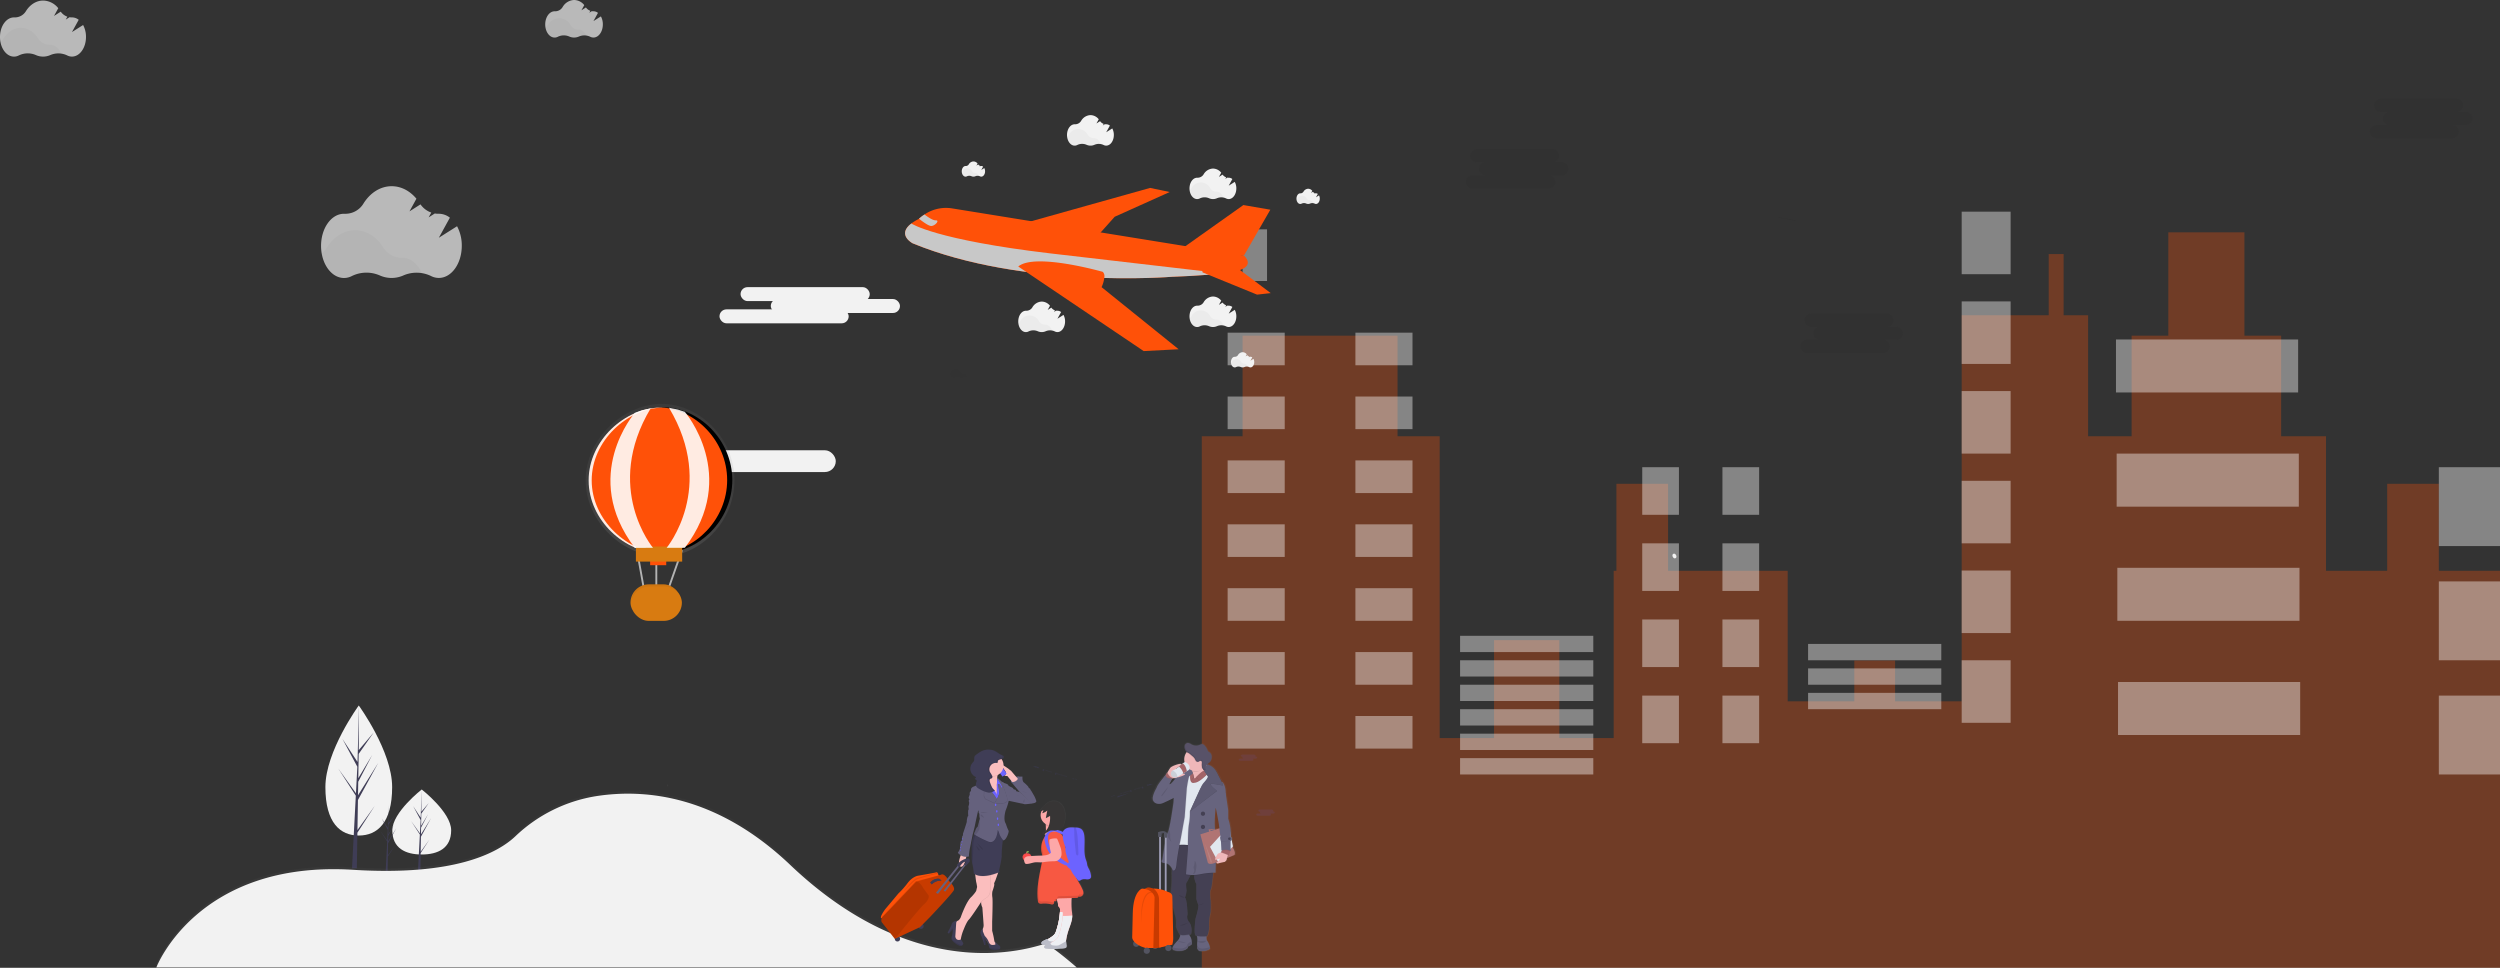 <svg xmlns="http://www.w3.org/2000/svg" xmlns:xlink="http://www.w3.org/1999/xlink" viewBox="0 0 1315.976 509.424">
  <rect x="0" y="0" width="1315.976" height="509.424" fill="#333333" stroke="none"/>
  <defs>
    <path id="reuse-6" d="M17.285 74.289a7.456 7.456 0 001.364-.651l2.181-1.23a1.847 1.847 0 01.647-.262l.261 1.947a1.508 1.508 0 01-.261 1.359 1.271 1.271 0 01-.434.226 8.354 8.354 0 01-2.484.305 37.174 37.174 0 01-7.71-.068 1.293 1.293 0 01-.832-.391.884.884 0 01.054-1 2.327 2.327 0 01.838-.653c.646-.348 1.316-.643 1.986-.94a.194.194 0 01.137-.023c.065.022.085.1.1.168a1.747 1.747 0 00.935 1.074 9.49 9.49 0 003.218.139z" class="bc"/>
    <path id="reuse-5" d="M12.913 74.9a1.651 1.651 0 001.243.25l1.979-.145a11.281 11.281 0 004.585-.995 1.09 1.09 0 00.381-.289 1.227 1.227 0 00.167-.624 28.9 28.9 0 011.271-6.31c.869-2.729 2.171-5.418 2.154-8.275a41.535 41.535 0 01-5.039.249 38.927 38.927 0 01-2.089 10.2 5.559 5.559 0 01-.434 1.013 4.912 4.912 0 01-1.074 1.19 13.736 13.736 0 01-1.909 1.367 3.882 3.882 0 00-1.239.944 1.11 1.11 0 00.004 1.425z" class="bb"/>
    <path id="reuse-4" d="M12.913 74.9a1.65 1.65 0 001.243.25l1.979-.145a11.281 11.281 0 004.585-.995 1.09 1.09 0 00.381-.289 1.227 1.227 0 00.167-.624 28.9 28.9 0 011.271-6.31c.869-2.729 2.171-5.418 2.154-8.275v-.207c-.025-.895-.182-1.779-.279-2.669a39.007 39.007 0 01-.133-4.488 9.744 9.744 0 01.122-1.753c.091-.471.434-.942.224-1.356-.407-.8-1.882-1.1-2.675-1.128a10.779 10.779 0 00-3.151.52 2.028 2.028 0 00-.88.4 1.675 1.675 0 00-.421 1.2c-.055 1.933 1.058 3.73 1.146 5.66a1.866 1.866 0 00.2 1.013 4.2 4.2 0 00.434.441 2.509 2.509 0 01.417 1.84q-.02.391-.045.782a38.926 38.926 0 01-2.089 10.2 5.559 5.559 0 01-.434 1.013 4.91 4.91 0 01-1.074 1.19 13.723 13.723 0 01-1.909 1.367 3.883 3.883 0 00-1.239.944 1.1 1.1 0 00.006 1.419z" class="ba"/>
    <path id="reuse-3" d="M31.985 69.067l-1.15-.992a5.206 5.206 0 00-4.8 1.985l.783.94a6.28 6.28 0 015.167-1.933z" class="b"/>
    <path id="reuse-2" d="M72.692 14.265s-4.95.052-4.107 2.794l1.889 1.1 1.882-.383.884-1.561z" class="aq"/>
    <path id="reuse-1" d="M24.815 47.492h1.595v2.5h-1.595z" class="am"/>
    <path id="reuse-0" d="M62.904 51.944c-.646.153-3.71.084-5.1.389v-.084l-.259-2.117c1.571-.2 4.985-.568 5.448-.178.595.509.681 1.814-.089 1.99z" class="aa"/>
  </defs>
  <defs>
    <linearGradient id="a" x1=".5" x2=".5" y1="1" gradientUnits="objectBoundingBox">
      <stop offset="0" stop-color="gray" stop-opacity=".251"/>
      <stop offset=".54" stop-color="gray" stop-opacity=".122"/>
      <stop offset="1" stop-color="gray" stop-opacity=".102"/>
    </linearGradient>
    <linearGradient id="b" x1="38824.68" x2="38824.68" y1="4.008" y2="1.002" xlink:href="#a"/>
    <linearGradient id="c" x1=".5" x2=".5" y1="1" y2="0" xlink:href="#a"/>
    <linearGradient id="d" x1="0" x2="1" y1=".506" y2=".506" xlink:href="#a"/>
    <linearGradient id="e" x1="0" x2="1.008" y1=".494" y2=".494" xlink:href="#a"/>
    <linearGradient id="f" x1="0" x2="1.008" y1=".506" y2=".506" xlink:href="#a"/>
    <linearGradient id="g" x1=".5" x2=".5" y1="1" y2="0" xlink:href="#a"/>
    <linearGradient id="i" x1=".5" x2=".5" y1="1" y2="0" xlink:href="#a"/>
    <style>
      .a{fill:#f2f2f2}.b{fill:#3f3d56}.e,.g{opacity:.2}.ap,.g,.h,.o,.r{fill:#fff}.j{fill:#d87b11}.k{opacity:.05}.l{fill:url(#c)}.m{fill:#ff5108}.o{opacity:.88}.r{opacity:.4}.s{fill:#252223}.ab,.ak,.s,.y{opacity:.1}.w{fill:#c8c8c8}.x{opacity:.03}.at,.y{fill:#6c63ff}.aa{fill:#67647e}.ac{fill:#444053}.ad{fill:#efb7b9}.ae{fill:#a36468}.af{fill:#e1e7ef}.ag{fill:#b07473}.al{fill:#9d9cb5}.am{fill:#535461}.an{fill:#c83b00}.ap{opacity:.66}.aq{fill:#65617d}.ar{fill:#fbbebe}.as{fill:#3a3768}.au{fill:#e6e8ec}.ba{fill:#fda8a8}.bb{fill:#eeeff3}.bc{fill:#bbbdc8}.bd{fill:#f75842}
    </style>
  </defs>
  <path d="M206.424 414.318c0 18.9-7.867 25.5-17.571 25.5s-17.571-6.6-17.571-25.5 17.571-42.952 17.571-42.952 17.571 24.048 17.571 42.952z" class="a"/>
  <path d="M188.159 436.93l.257-15.821 10.7-19.572-10.659 17.091.116-7.114 7.373-14.16-7.34 12.278.208-12.794 7.892-11.272-7.863 9.262.13-23.462-.816 31.057.067-1.281-8.027-12.287 7.9 14.747-.748 14.289-.022-.379-9.254-12.931 9.226 14.27-.094 1.787-.017.027.008.147-1.9 36.252h2.535l.3-18.725 9.2-14.235z" class="b"/>
  <path d="M237.489 437.048c0 9.452-6.935 12.752-15.49 12.752s-15.49-3.3-15.49-12.752 15.49-21.476 15.49-21.476 15.49 12.024 15.49 21.476z" class="a"/>
  <path d="M221.445 448.354l.129-7.91 5.349-9.786-5.329 8.545.058-3.557 3.687-7.08-3.671 6.139.1-6.4 3.951-5.633-3.931 4.631.064-11.731-.408 15.528.034-.641-4.014-6.144 3.949 7.373-.374 7.144-.011-.19-4.627-6.465 4.613 7.135-.047.893-.008.013v.073l-.949 18.126h1.268l.152-9.362 4.6-7.118zM204.175 450.292l.1-6.387 4.313-7.9-4.3 6.9.047-2.872 2.973-5.717-2.96 4.957.084-5.166 3.183-4.552-3.17 3.739.058-9.473-.329 12.539.027-.517-3.236-4.961 3.184 5.954-.3 5.769-.009-.153-3.731-5.221 3.72 5.762-.038.721-.007.011v.059l-.763 14.637h1.022l.123-7.56 3.71-5.747z" class="b"/>
  <g transform="translate(82.282 151.149)">
    <rect width="68.001" height="7.343" class="a" rx="3.672" transform="translate(307.538)"/>
    <rect width="68.001" height="7.343" class="a" rx="3.672" transform="translate(323.454 6.256)"/>
    <rect width="68.001" height="7.343" class="a" rx="3.672" transform="translate(296.45 11.697)"/>
    <path fill="url(#a)" d="M626.232 709.59c-2.645 0-63.482 25.473-134.015-41.6-38.3-36.421-75.822-40.3-102.115-36.236a80.167 80.167 0 00-42.6 21.1c-9.4 8.887-32.147 21-85.446 17.69-81.995-5.094-103.6 51.369-103.6 51.369h484.489s-14.085-12.323-16.713-12.323z" opacity=".5" transform="translate(-158.46 -365.097)"/>
    <path d="M.021 358.077s21.6-56.462 103.6-51.369c53.3 3.323 76.053-8.8 85.424-17.685a79.867 79.867 0 0142.556-21.1c26.293-4.063 63.817-.185 102.115 36.236 70.53 67.08 131.368 41.607 134.012 41.607s16.751 12.311 16.751 12.311z" class="a"/>
    <rect width="106.129" height="11.46" class="a" rx="5.73" transform="translate(251.532 85.867)"/>
    <path d="M253.097 282.127a.417.417 0 01-.121-.328h.09a.418.418 0 00.121.328c.169.2.528.433.354.528h-.09c.159-.095-.185-.333-.354-.528zM248.232 282.152a.607.607 0 01-.053-.417l-1.1-.18 1.2.2a.607.607 0 00.053.417c.132.269.423.618.248.692h-.074c.122-.129-.146-.453-.274-.712z" class="g"/>
    <g class="e">
      <path d="M251.136 267.059a.882.882 0 00.338.084.886.886 0 01-.444-.085.322.322 0 00.322-.349l.074-.063a.317.317 0 01-.291.412zM250.85 266.811a1.735 1.735 0 01-.349-.127 1.584 1.584 0 00-.528-.111 1.586 1.586 0 01.639.111 1.739 1.739 0 00.349.127h.048a.531.531 0 01-.159 0zM251.558 267.682c.074 0 .19-.132.248-.132a1.952 1.952 0 01-.824-.169.529.529 0 00.185.037 1.949 1.949 0 00.734.127c-.058 0-.174.111-.248.132a.621.621 0 01-.19 0zM249.392 269.754a1.449 1.449 0 00.639-.174 1.543 1.543 0 00.655-1 2.365 2.365 0 01.164-.576.529.529 0 01.449-.3h.09a.528.528 0 00-.449.3 2.358 2.358 0 00-.164.576 1.543 1.543 0 01-.655 1 1.449 1.449 0 01-.639.174zM251.247 267.424a.581.581 0 00.47-.3l.106-.032a.581.581 0 01-.576.333z" class="h"/>
    </g>
    <path d="M254.602 265.861s.275-.232 0-.645a.439.439 0 00-.344-.211.449.449 0 01.433.211c.275.412 0 .645 0 .645a2.5 2.5 0 01-.528.058 2.729 2.729 0 00.439-.058zM269.051 262.624s.333-.137.19-.618a.439.439 0 00-.264-.3.449.449 0 01.354.328c.143.476-.19.618-.19.618a2.5 2.5 0 01-.528-.1 2.737 2.737 0 00.438.072zM262.254 277.049h-.185s.914.185.729.528h.185c.185-.348-.729-.528-.729-.528zM265.289 277.049h-.185s.914.185.729.528h.185c.185-.348-.729-.528-.729-.528z" class="g"/>
    <path fill="none" stroke="#b3b3b3" stroke-miterlimit="10" d="M256.442 157.668l-3.119-17.419 9.878-.482v17.9h6.759l6.759-19.238"/>
    <rect width="27.035" height="19.238" class="j" rx="9.619" transform="translate(249.616 156.448)"/>
    <path d="M267.304 156.309h-7.8a9.648 9.648 0 00-9.619 9.619 5.357 5.357 0 00.026.647 9.648 9.648 0 019.593-8.968h7.8a9.648 9.648 0 019.593 8.968c0-.214.026-.43.026-.647a9.648 9.648 0 00-9.619-9.619z" class="k"/>
    <path d="M304.338 101.667c0 22.214-18.558 40.222-38.316 40.222s-40.009-18.008-40.009-40.222 20.25-40.222 40.012-40.222 38.313 18.008 38.313 40.222z" class="l"/>
    <path d="M302.495 101.711c0 21.175-17.688 38.339-36.524 38.339s-38.139-17.165-38.139-38.339 19.309-38.326 38.142-38.326 36.521 17.147 36.521 38.326zM259.944 143.418h8.473v2.96h-8.473z" class="m"/>
    <path d="M266.657 63.233c-.45 0-.9 0-1.346.032 18.322.793 35.178 17.636 35.178 38.307s-16.856 37.511-35.165 38.311c.45.019.9.032 1.346.032 18.833 0 36.524-17.164 36.524-38.339s-17.704-38.343-36.537-38.343z"/>
    <path d="M229.179 101.711c0-20.871 18.765-37.854 37.33-38.326h-.806c-18.833 0-38.139 17.164-38.139 38.339s19.3 38.339 38.135 38.339h.806c-18.57-.504-37.326-17.471-37.326-38.352z" class="h" opacity=".88"/>
    <path d="M252.458 136.534h24.349v7.936h-24.349z" class="j"/>
    <path d="M251.896 66.151s-28.921 33.059 0 71.094l9.551-.032s-26.365-31.422-1.21-73.443l-4.7 1.071zM278.2 65.626s28.921 33.564 0 71.6l-9.551-.032s26.365-31.707 1.21-73.718l4.707.941z" class="o"/>
  </g>
  <g transform="translate(537.279 52.053)">
    <path fill="#ff5108" d="M746.496 248.427v-45.8h-27.191v45.8h-32.2v-70.841h-23.614v-52.951h-19.32V70.252h-40.072v54.383h-19.32v52.952h-22.9v-63.686h-12.88v-32.2h-7.865v32.2h-45.8v203.22h-35.063v-21.469h-21.467v21.467h-35.062v-68.692h-62.97v-45.8h-27.191v45.8h-1.431v88.014h-28.623v-51.52H249.18v51.521h-28.622V177.586h-22.183v-52.951h-81.574v52.952H95.334v279.785h683.363V248.427z" opacity=".3"/>
    <path d="M108.93 123.045h30.054v17.174H108.93zM206.247 140.218h-30.054v-17.174h30.054zM108.93 156.676h30.054v17.174H108.93zM206.247 173.85h-30.054v-17.174h30.054zM108.93 190.308h30.054v17.174H108.93zM206.247 207.481h-30.054v-17.174h30.054zM108.93 223.939h30.054v17.174H108.93zM206.247 241.112h-30.054v-17.174h30.054zM108.93 257.57h30.054v17.174H108.93zM206.247 274.744h-30.054V257.57h30.054zM108.93 291.202h30.054v17.174H108.93zM206.247 308.375h-30.054v-17.174h30.054zM108.93 324.833h30.054v17.174H108.93zM206.247 342.007h-30.054v-17.174h30.054zM231.291 282.615h70.125v8.587h-70.125zM231.291 295.495h70.125v8.587h-70.125zM231.291 308.375h70.125v8.587h-70.125zM414.476 286.909h70.125v8.587h-70.125zM414.476 299.789h70.125v8.587h-70.125zM414.476 312.669h70.125v8.587h-70.125zM231.291 321.256h70.125v8.587h-70.125zM231.291 334.136h70.125v8.587h-70.125zM231.291 347.016h70.125v8.587h-70.125zM327.177 193.885h19.32v25.045h-19.32zM388.715 218.93h-19.32v-25.045h19.32zM327.177 233.957h19.32v25.045h-19.32zM388.715 259.002h-19.32v-25.045h19.32zM327.177 274.028h19.32v25.045h-19.32zM388.715 299.073h-19.32v-25.045h19.32zM327.177 314.1h19.32v25.045h-19.32zM388.715 339.145h-19.32V314.1h19.32zM495.334 59.36h25.76v32.916h-25.76zM495.334 106.587h25.76v32.916h-25.76zM495.334 153.814h25.76v32.916h-25.76zM495.334 201.041h25.76v32.916h-25.76zM495.334 248.268h25.76v32.916h-25.76zM495.334 295.495h25.76v32.916h-25.76zM576.551 126.622h95.885v27.907h-95.885zM576.908 186.73h95.885v27.907h-95.885zM577.266 246.837h95.885v27.907h-95.885zM577.624 306.944h95.885v27.907h-95.885zM116.801 68.662h12.88v27.191h-12.88zM746.497 193.885h32.2v41.503h-32.2zM746.497 253.993h32.2v41.503h-32.2zM746.497 314.1h32.2v41.503h-32.2z" class="r"/>
    <path d="M284.73 33.37h-4.923a3.449 3.449 0 100-6.891h-39.879a3.449 3.449 0 000 6.891h4.923a3.449 3.449 0 100 6.891h-6.891a3.449 3.449 0 100 6.891h39.878a3.449 3.449 0 100-6.891h6.891a3.449 3.449 0 100-6.891zM460.758 119.953h-4.923a3.449 3.449 0 100-6.891h-39.879a3.449 3.449 0 000 6.891h4.923a3.449 3.449 0 100 6.891h-6.891a3.449 3.449 0 100 6.891h39.878a3.449 3.449 0 100-6.891h6.891a3.449 3.449 0 100-6.891zM760.579 6.894h-4.923a3.449 3.449 0 100-6.891h-39.879a3.449 3.449 0 000 6.891h4.923a3.449 3.449 0 100 6.891h-6.891a3.449 3.449 0 100 6.891h39.878a3.449 3.449 0 000-6.891h6.891a3.449 3.449 0 100-6.891z" class="s"/>
    <path fill="url(#d)" d="M519.732 465.94c-.551.4-.852.623-.852.623a3.628 3.628 0 00.852-.622z" transform="translate(-139.911 -211.811)"/>
    <path fill="url(#e)" d="M520.662 466.88c-.551.4-.852.623-.852.623a3.628 3.628 0 00.852-.623z" transform="translate(-140.175 -212.079)"/>
    <path fill="url(#f)" d="M520.662 465.94c-.551.4-.852.623-.852.623a3.63 3.63 0 00.852-.622z" transform="translate(-140.175 -211.811)"/>
    <path d="M398.985 62.196l8.969 1.751-.063.323-8.97-1.751z" class="k"/>
    <ellipse cx=".98" cy="1.302" class="a" rx=".98" ry="1.302" transform="rotate(-25.71 696.93 -630.887)"/>
  </g>
  <path d="M652.946 142.049a49.2 49.2 0 01-9.608 1.836c-11.089 1.331-26.284 1.8-26.284 1.8s-78.115 6.479-136.661-17.616c0 0-8.516-4.464-.616-10.473a25.73 25.73 0 013.865-2.357l.1-.1a20.516 20.516 0 012.9-2.236 20.292 20.292 0 0114.389-3.232l153.766 24.869s5.614 4.747-1.851 7.509z" class="m"/>
  <path d="M622.309 130.773l32.19-22.839 14.187 2.454-13.891 24.153s-32.116.257-32.486-3.768zM541.268 116.898l64.12-17.982 10.335 2.16-28.965 13.029-9.052 10.128z" class="m"/>
  <path d="M643.338 143.881c-11.089 1.331-26.284 1.8-26.284 1.8s-78.115 6.479-136.661-17.617c0 0-8.516-4.464-.616-10.473l.027.111s12.632 8.542 72.991 15.673z" class="w"/>
  <path d="M633.032 143.389l28.666 11.7 7.2-.8-17.146-12.887s-20.739-4.421-18.72 1.987z" class="m"/>
  <path d="M490.198 118.957c-1.368.023-4.5-2.271-6.45-3.815a20.519 20.519 0 012.9-2.236c1.571 1.205 4.366 3.156 5.92 3.08 2.246-.093-.31 2.934-2.37 2.971z" class="w"/>
  <path d="M620.43 183.846l-18.405.963-51.747-34.892-9.606-6.479-4.665-3.148c8.754-7.392 44.469 2.8 44.469 2.8a3.151 3.151 0 01.871 2.6 16.039 16.039 0 01-1.351 5.15c-.086.205-.14.314-.14.314z" class="m"/>
  <path d="M559.817 165.756l-3.193 2.021 1.934-3.518a3.152 3.152 0 00-1.926-.688h-.051a3.539 3.539 0 01-.661-.049l-1.08.686.462-.842a3.856 3.856 0 01-1.889-1.437l-1.932 1.232 1.22-2.222a5.652 5.652 0 00-4.331-2.189 5.934 5.934 0 00-4.957 3.06 3.708 3.708 0 01-3.286 1.766h-.107c-2.22 0-4.019 2.516-4.019 5.62s1.8 5.62 4.019 5.62a3 3 0 001.4-.351 5.807 5.807 0 014.865-.094 5.074 5.074 0 004.136 0 5.805 5.805 0 014.819.092 3.021 3.021 0 001.386.343c2.22 0 4.019-2.516 4.019-5.62a7.14 7.14 0 00-.825-3.429z" class="a"/>
  <path d="M553.81 173.98a5.956 5.956 0 00-3.444.374 5.057 5.057 0 01-4.134 0 5.793 5.793 0 00-4.865.094 3.025 3.025 0 01-1.4.351c-1.971 0-3.612-1.988-3.953-4.608a3.749 3.749 0 00.986-1.062 5.546 5.546 0 019.894-.039 3.8 3.8 0 003.275 1.8h.051c1.57-.003 2.929 1.254 3.59 3.09z" class="x"/>
  <path d="M649.963 163.086l-3.193 2.021 1.934-3.518a3.151 3.151 0 00-1.926-.688h-.051a3.534 3.534 0 01-.661-.049l-1.08.686.462-.842a3.856 3.856 0 01-1.889-1.437l-1.932 1.232 1.22-2.222a5.653 5.653 0 00-4.331-2.189 5.934 5.934 0 00-4.957 3.06 3.709 3.709 0 01-3.286 1.766h-.107c-2.22 0-4.019 2.516-4.019 5.62s1.8 5.62 4.019 5.62a3 3 0 001.4-.351 5.807 5.807 0 014.865-.094 5.075 5.075 0 004.136 0 5.8 5.8 0 014.819.092 3.023 3.023 0 001.386.343c2.22 0 4.019-2.516 4.019-5.62a7.139 7.139 0 00-.826-3.429z" class="a"/>
  <path d="M643.956 171.311a5.955 5.955 0 00-3.444.374 5.057 5.057 0 01-4.134 0 5.793 5.793 0 00-4.865.094 3.024 3.024 0 01-1.4.351c-1.971 0-3.612-1.988-3.953-4.608a3.751 3.751 0 00.986-1.062 5.546 5.546 0 019.893-.039 3.8 3.8 0 003.286 1.8h.051c1.559-.003 2.919 1.254 3.58 3.09z" class="x"/>
  <path d="M649.963 95.733l-3.193 2.021 1.934-3.518a3.152 3.152 0 00-1.926-.688h-.051a3.534 3.534 0 01-.661-.049l-1.08.686.462-.842a3.856 3.856 0 01-1.889-1.437l-1.932 1.232 1.22-2.222a5.653 5.653 0 00-4.331-2.189 5.934 5.934 0 00-4.957 3.06 3.709 3.709 0 01-3.286 1.766h-.107c-2.22 0-4.019 2.515-4.019 5.62s1.8 5.62 4.019 5.62a3 3 0 001.4-.351 5.807 5.807 0 014.865-.094 5.074 5.074 0 004.136.01 5.8 5.8 0 014.819.092 3.023 3.023 0 001.386.343c2.22 0 4.019-2.515 4.019-5.62a7.141 7.141 0 00-.828-3.44z" class="a"/>
  <path d="M643.956 103.958a5.955 5.955 0 00-3.444.374 5.057 5.057 0 01-4.134 0 5.793 5.793 0 00-4.865.094 3.024 3.024 0 01-1.4.351c-1.971 0-3.612-1.988-3.953-4.608a3.75 3.75 0 00.986-1.062 5.546 5.546 0 019.893-.039 3.8 3.8 0 003.286 1.8h.051c1.559-.003 2.919 1.254 3.58 3.09z" class="x"/>
  <path d="M518.127 88.467l-1.591 1.008.965-1.754a1.565 1.565 0 00-.961-.345h-.028a1.959 1.959 0 01-.331-.025l-.538.341.23-.411a1.922 1.922 0 01-.943-.717l-.963.616.616-1.107a2.815 2.815 0 00-2.16-1.092 2.936 2.936 0 00-2.464 1.526 1.848 1.848 0 01-1.643.881h-.053c-1.107 0-2 1.257-2 2.8s.9 2.8 2 2.8a1.5 1.5 0 00.7-.175 2.889 2.889 0 012.427-.047 2.528 2.528 0 002.053 0 2.891 2.891 0 012.4.047 1.524 1.524 0 00.69.17c1.107 0 2-1.255 2-2.8a3.577 3.577 0 00-.406-1.716z" class="a"/>
  <path d="M515.131 92.569a2.949 2.949 0 00-1.719.187 2.554 2.554 0 01-1.027.218 2.517 2.517 0 01-1.037-.224 2.9 2.9 0 00-2.427.049 1.5 1.5 0 01-.7.175c-.984 0-1.8-.992-1.973-2.3a1.931 1.931 0 00.493-.53 2.76 2.76 0 014.928-.018 1.893 1.893 0 001.643.9h.027a2.067 2.067 0 011.792 1.543z" class="x"/>
  <path d="M659.816 188.88l-1.591 1.008.965-1.754a1.565 1.565 0 00-.961-.345h-.028a1.96 1.96 0 01-.331-.025l-.538.341.23-.411a1.921 1.921 0 01-.943-.717l-.963.616.616-1.107a2.815 2.815 0 00-2.16-1.092 2.936 2.936 0 00-2.464 1.526 1.848 1.848 0 01-1.643.881h-.053c-1.107 0-2 1.257-2 2.805s.9 2.8 2 2.8a1.5 1.5 0 00.7-.175 2.89 2.89 0 012.427-.047 2.527 2.527 0 002.053 0 2.891 2.891 0 012.4.047 1.522 1.522 0 00.69.171c1.107 0 2-1.255 2-2.8a3.577 3.577 0 00-.406-1.722z" class="a"/>
  <path d="M656.819 192.983a2.949 2.949 0 00-1.719.187 2.553 2.553 0 01-1.027.218 2.52 2.52 0 01-1.037-.224 2.9 2.9 0 00-2.427.049 1.5 1.5 0 01-.7.175c-.984 0-1.8-.992-1.973-2.3a1.929 1.929 0 00.493-.53 2.76 2.76 0 014.928-.019 1.893 1.893 0 001.643.9h.027a2.067 2.067 0 011.792 1.544zM508.971 198.322a2.95 2.95 0 00-1.719.187 2.556 2.556 0 01-1.027.218 2.518 2.518 0 01-1.037-.224 2.9 2.9 0 00-2.427.049 1.5 1.5 0 01-.7.175c-.984 0-1.8-.992-1.973-2.3a1.93 1.93 0 00.493-.53 2.76 2.76 0 014.928-.018 1.894 1.894 0 001.643.9h.027a2.067 2.067 0 011.792 1.543z" class="x"/>
  <path d="M585.485 67.601l-3.193 2.021 1.934-3.518a3.152 3.152 0 00-1.926-.688h-.051a3.534 3.534 0 01-.661-.049l-1.08.686.462-.842a3.856 3.856 0 01-1.889-1.437l-1.932 1.232 1.22-2.222a5.652 5.652 0 00-4.331-2.189 5.934 5.934 0 00-4.957 3.06 3.709 3.709 0 01-3.285 1.766h-.107c-2.22 0-4.019 2.515-4.019 5.62s1.8 5.62 4.019 5.62a3 3 0 001.4-.351 5.807 5.807 0 014.865-.094 5.074 5.074 0 004.136.01 5.805 5.805 0 014.819.092 3.023 3.023 0 001.386.343c2.22 0 4.019-2.515 4.019-5.62a7.139 7.139 0 00-.826-3.439z" class="a"/>
  <path d="M579.478 75.826a5.955 5.955 0 00-3.444.374 5.058 5.058 0 01-4.134 0 5.793 5.793 0 00-4.865.094 3.025 3.025 0 01-1.4.351c-1.971 0-3.612-1.988-3.953-4.608a3.749 3.749 0 00.986-1.062 5.546 5.546 0 019.894-.039 3.8 3.8 0 003.286 1.8h.051c1.559-.003 2.918 1.254 3.579 3.09z" class="x"/>
  <path d="M694.313 102.841l-1.592 1.008.965-1.754a1.565 1.565 0 00-.961-.345h-.027a1.955 1.955 0 01-.331-.025l-.538.341.23-.411a1.922 1.922 0 01-.942-.717l-.963.616.616-1.107a2.815 2.815 0 00-2.16-1.092 2.937 2.937 0 00-2.464 1.526 1.848 1.848 0 01-1.643.881h-.053c-1.107 0-2 1.257-2 2.805s.9 2.8 2 2.8a1.5 1.5 0 00.7-.175 2.889 2.889 0 012.427-.047 2.528 2.528 0 002.053 0 2.891 2.891 0 012.4.047 1.524 1.524 0 00.69.17c1.107 0 2-1.255 2-2.8a3.577 3.577 0 00-.407-1.721z" class="a"/>
  <path d="M691.317 106.944a2.949 2.949 0 00-1.719.187 2.555 2.555 0 01-1.027.218 2.518 2.518 0 01-1.027-.224 2.9 2.9 0 00-2.427.049 1.5 1.5 0 01-.7.175c-.984 0-1.8-.992-1.973-2.3a1.929 1.929 0 00.493-.53 2.76 2.76 0 014.928-.018 1.894 1.894 0 001.633.9h.027a2.067 2.067 0 011.792 1.543z" class="x"/>
  <g transform="translate(584.896 390.57)">
    <ellipse cx=".147" cy=".245" class="y" rx=".147" ry=".245" transform="rotate(-18.22 88.904 14.256)"/>
    <ellipse cx=".147" cy=".245" class="y" rx=".147" ry=".245" transform="rotate(-18.22 88.595 12.332)"/>
    <ellipse cx=".147" cy=".245" class="y" rx=".147" ry=".245" transform="rotate(-18.22 88.006 8.665)"/>
    <ellipse cx=".147" cy=".245" class="y" rx=".147" ry=".245" transform="rotate(-18.22 86.696 -1.635)"/>
    <ellipse cx=".147" cy=".245" class="y" rx=".147" ry=".245" transform="rotate(-18.072 87.6 -3.215)"/>
    <ellipse cx=".147" cy=".245" class="y" rx=".147" ry=".245" transform="rotate(-18.22 86.27 -5.324)"/>
    <ellipse cx=".147" cy=".245" class="y" rx=".147" ry=".245" transform="rotate(-18.22 85.964 -7.222)"/>
    <ellipse cx=".147" cy=".245" class="y" rx=".147" ry=".245" transform="rotate(-18.22 85.665 -9.09)"/>
    <ellipse cx=".147" cy=".245" class="y" rx=".147" ry=".245" transform="rotate(-18.22 85.395 -10.774)"/>
    <ellipse cx=".147" cy=".245" class="y" rx=".147" ry=".245" transform="rotate(-18.22 85.104 -12.589)"/>
    <ellipse cx=".147" cy=".245" class="y" rx=".147" ry=".245" transform="rotate(-18.22 84.797 -14.484)"/>
    <ellipse cx=".147" cy=".245" class="y" rx=".147" ry=".245" transform="rotate(-18.22 84.526 -16.168)"/>
    <ellipse cx=".147" cy=".245" class="y" rx=".147" ry=".245" transform="rotate(-18.22 83.652 -25.497)"/>
    <ellipse cx=".147" cy=".245" class="y" rx=".147" ry=".245" transform="rotate(-18.22 83.064 -29.17)"/>
    <ellipse cx=".147" cy=".245" class="y" rx=".147" ry=".245" transform="rotate(-18.22 82.769 -31.015)"/>
    <ellipse cx=".147" cy=".245" class="y" rx=".147" ry=".245" transform="rotate(-18.22 82.48 -32.807)"/>
    <ellipse cx=".147" cy=".245" class="y" rx=".147" ry=".245" transform="rotate(-18.22 82.193 -34.567)"/>
    <ellipse cx=".147" cy=".245" class="y" rx=".147" ry=".245" transform="rotate(-18.22 81.88 -36.562)"/>
    <ellipse cx=".147" cy=".245" class="y" rx=".147" ry=".245" transform="rotate(-18.22 83.345 -27.391)"/>
    <ellipse cx=".147" cy=".245" class="y" rx=".147" ry=".245" transform="rotate(-18.22 88.276 10.356)"/>
    <path d="M10.032 25.404l.526-.13.227.918-.526.13zM16.231 23.629l.526-.13.227.918-.526.13zM19.442 22.35l-.7.184.349.527 1.035-.257zM21.774 22.312l-1.51.393-.573-.355.381-.224a4.5 4.5 0 011.702.186zM10.111 26.702l-6.634 1.791-.392.784zM75.985 7.627h-.2a.5.5 0 00.247-.4c0-.317-.387-.576-.862-.576h-6.034c-.475 0-.862.259-.862.576 0 .315.387.574.862.574h.2a.5.5 0 00-.245.4c0 .271.282.5.658.559h-1.74c-.473 0-.86.259-.86.576s.387.574.86.574h6.034c.473 0 .862-.259.862-.574 0-.269-.283-.5-.66-.559h1.734c.473 0 .86-.259.86-.576s-.381-.574-.854-.574zM85.24 36.536h-.2a.5.5 0 00.246-.4c0-.317-.389-.576-.862-.576h-6.035c-.473 0-.86.259-.86.576 0 .317.387.576.86.576h.2a.5.5 0 00-.246.4c0 .27.283.5.66.557h-1.738c-.473 0-.86.259-.86.576s.387.576.86.576H83.3c.473 0 .86-.259.86-.576 0-.269-.282-.5-.658-.559h1.736c.475 0 .862-.259.862-.574s-.385-.576-.86-.576z" class="y"/>
    <path fill="url(#g)" d="M559.621 136l-.357-1.023.133-.141-.706-3.479a1.3 1.3 0 00.029-.374 1.6 1.6 0 00-.306-1.021l-.141-.691a.845.845 0 01.011-.164 26.578 26.578 0 00-1.448-8.973v-4.52l-1.341-8.843c.026-4.423-1.71-5.971-1.71-5.971s-.142-.034-.374-.1c-.459-.951-1.242-2.45-2.522-4.858a9.569 9.569 0 00-1.837-2.468 7.271 7.271 0 00-3.624-2.007 3.367 3.367 0 01.384-.369c.306-.246.646-.444.932-.709a3.477 3.477 0 00.848-1.315 4.054 4.054 0 00.231-2.275 2.9 2.9 0 00-1.277-1.877 3.133 3.133 0 01-.539-.351 2.134 2.134 0 01-.433-.782 7.322 7.322 0 00-1.7-2.519 1.88 1.88 0 00-1.121-.625 2.861 2.861 0 00-1.283.377 5.373 5.373 0 01-4.478-.153 4.668 4.668 0 00-2.079-.834 1.788 1.788 0 00-1.326.681c.014-.029.026-.058.041-.087a2.181 2.181 0 00-.525 1.1v.041a3.963 3.963 0 001.191 3.093c-.066.083-.132.165-.193.251a6.2 6.2 0 00-1 5.186.836.836 0 00-.115.063l-.864.585-1.966 1.7-.879.594c.919-.677 2.235-1.779 1.92-2.032-.435-.348-4.829.919-5.836 2.093a15.764 15.764 0 00-1.49 2.37l-.035-.067a8.024 8.024 0 00-.138.191l-.02-.037c-.205.276-.528.747-.886 1.281-.13.193-.265.4-.4.6-1.392 1.563-4.066 4.713-4.454 6.225 0 0-2.632 4.267-2 6.375s3.185 2.52 5.026 1.877c1.315-.459 4.576-2.032 6.332-2.894l-.174 2.483s-1.436 10.2-2.558 14.343a6.673 6.673 0 01-.547 1.519 1.022 1.022 0 00-.06.109c-1.136 2.163-2.862 14.315-2.862 14.315s-1.531 1.62 1.421 1.827c2.033.141 3.252 1.872 3.812 2.933v.023c-.06 1.624-.086 3.01-.049 3.881a58.737 58.737 0 01-.4 7.865 9.726 9.726 0 00.086 2.739 85.3 85.3 0 002.127 9.759 14.775 14.775 0 01.553 6.17 18.783 18.783 0 001.973 4.319.9.9 0 00.247.194 8.152 8.152 0 01-.041.285 5.142 5.142 0 01-1.254 2.728c-1.121 1.165-2.675 2.756-2.857 3.913-.086.557.141 1.014.883 1.28a10.221 10.221 0 005.264 0s2-.72 2-1.439.816-.72.816-.72l1.315-.919a9.962 9.962 0 000-1.428 5.116 5.116 0 00-.847-2.782 2.919 2.919 0 01-.421-.707 2.854 2.854 0 01-.1-.291 3.813 3.813 0 011-.113c.237.153.948-4.088-.868-6.325a4.285 4.285 0 01-.948-4.243s-.237-8.176-1.421-8.869a12.811 12.811 0 00.868-3.7c-.078-1.234-.473-3.7 0-4.243.224-.256 1.144-1.99 2.045-3.739.054-.1.107-.205.153-.306a20.84 20.84 0 001.807.049l.026.306a10.627 10.627 0 001.252 4.465v7.79a21.264 21.264 0 001.026 3.163c.473.926-1.473 7.326-1.473 7.326s-1.081 7.828 0 8.811a1.9 1.9 0 00.79.367c.017.106.032.213.047.321a10.494 10.494 0 01.135 2.842 7.519 7.519 0 00.012 2.551c.023.129.04.2.04.2s-.5 2.494 2.949 2.136 3.815-1.441 3.815-1.441a.867.867 0 00-.008-.1 6.532 6.532 0 00-.1-.733 7.947 7.947 0 00-1.275-3.024 2.4 2.4 0 01-.459-1.289c0-.306-.02-.64-.037-.974 0-.1-.011-.205-.017-.306.248-.017.4-.031.4-.031a11.631 11.631 0 001.026-5.631 27.648 27.648 0 01.868-7.095 55.751 55.751 0 000-6.325c-.237-.772-.5-5.137.106-5.731.419-.412.964-5.47 1.26-8.534.011-.1.02-.205.029-.306.773-.031 1.263-.035 1.263-.035s.086-2.268.161-5.359l.335-.127c-.144.231.011.859 1.128.544 1.441-.4 3.356-.752 3.356-.752s1.026-.733 1.072-1.254a5.835 5.835 0 01.178-.787c2.246-.9 4.092-1.643 4.092-1.643s.734-1.197-.635-3.379zm-7.868-12.933l.273 2.177-.766.236-1.612.11a65.482 65.482 0 01.306-10.93l.136-.089c.682 2.749 1.663 8.493 1.663 8.493zM543.7 94.68a4.407 4.407 0 01-.1-.245l.153.236a.4.4 0 00-.053.009zm6 31.282l-.028-.216.528-.112.834-.086zm-16.6-30.04c-.225.054-.459.112-.681.178l.04-.023.655-.39a1.887 1.887 0 00-.014.228zm-7.427 5.674a1.682 1.682 0 01-.79.231l1.209-2.342a5.918 5.918 0 00.378-.661 2.022 2.022 0 011.09-.109s.292-.066.744-.176a4.84 4.84 0 00-.291.41 18.463 18.463 0 01-2.338 2.651zm24.944 41.589l.38-.145c-.161.118-.297.181-.378.145z" transform="translate(-494.641 -79.929)"/>
    <path d="M43.247 12.784c-.487.286-.5 1.51-.427 2.491.054.718.153 1.306.153 1.306l-3.168 7.7a58.965 58.965 0 01-1.193-7.937 1.816 1.816 0 01.087-.57c.56-1.764 3.665-2.75 4.548-2.99zM43.481 12.719s-.086.02-.234.061a.459.459 0 01.234-.061zM42.384 106.474l-1.275.919s-.792 0-.792.715-1.938 1.428-1.938 1.428a9.7 9.7 0 01-5.1 0 1.094 1.094 0 01-.856-1.271c.176-1.153 1.684-2.728 2.77-3.884a5.124 5.124 0 001.216-2.707 8.089 8.089 0 00.086-1.937l4.67-.332a3.083 3.083 0 000 2.188 2.845 2.845 0 00.409.7 5.174 5.174 0 01.821 2.756 10.089 10.089 0 01-.011 1.425zM51.979 108.591s-.357 1.072-3.7 1.43-2.865-2.119-2.865-2.119-.017-.071-.038-.2a7.617 7.617 0 01-.012-2.532 10.816 10.816 0 00-.13-2.82c-.172-1.234-.406-2.335-.406-2.335l5.181.383s.09 1.055.142 2.12c.017.332.031.665.035.968a2.416 2.416 0 00.447 1.278 7.989 7.989 0 011.237 3 6.8 6.8 0 01.095.729l.014.098z" class="aa"/>
    <path d="M42.384 106.474l-1.275.919s-.792 0-.792.715-1.938 1.429-1.938 1.429a9.7 9.7 0 01-5.1 0 1.094 1.094 0 01-.856-1.271c.069 0 .135.009.19.011.909.029 1.794.274 2.7.355a13.417 13.417 0 001.549.025 5.4 5.4 0 00.766-.06 5.589 5.589 0 001.727-.736.979.979 0 00.344-.269 1.318 1.318 0 00.153-.41 2.844 2.844 0 011.35-1.611 5.885 5.885 0 011.19-.513 10.092 10.092 0 01-.008 1.416zM51.978 108.591s-.357 1.072-3.7 1.43-2.865-2.119-2.865-2.119-.017-.07-.038-.2c.153.08.283.153.343.187.306.179.58.426.9.592a4.14 4.14 0 002.548.153c.406-.061.811-.122 1.216-.2a3.072 3.072 0 00.89-.263 5.315 5.315 0 00.6-.407 6.811 6.811 0 01.095.729l.011.098z" class="aa"/>
    <path d="M42.384 106.474l-1.275.919s-.792 0-.792.715-1.938 1.429-1.938 1.429a9.7 9.7 0 01-5.1 0 1.094 1.094 0 01-.856-1.271c.069 0 .135.009.19.011.909.029 1.794.274 2.7.355a13.417 13.417 0 001.549.025 5.4 5.4 0 00.766-.06 5.589 5.589 0 001.727-.736.979.979 0 00.344-.269 1.318 1.318 0 00.153-.41 2.844 2.844 0 011.35-1.611 5.885 5.885 0 011.19-.513 10.092 10.092 0 01-.008 1.416zM51.978 108.591s-.357 1.072-3.7 1.43-2.865-2.119-2.865-2.119-.017-.07-.038-.2c.153.08.283.153.343.187.306.179.58.426.9.592a4.14 4.14 0 002.548.153c.406-.061.811-.122 1.216-.2a3.072 3.072 0 00.89-.263 5.315 5.315 0 00.6-.407 6.811 6.811 0 01.095.729l.011.098zM41.159 99.405a3.083 3.083 0 000 2.188c-1.34.228-3.837.689-4.755.081a8.093 8.093 0 00.086-1.937zM50.159 102.52a19.2 19.2 0 01-4.918-.168c-.172-1.234-.406-2.335-.406-2.335l5.181.383s.09 1.055.143 2.12z" class="ab"/>
    <path d="M53.892 66.819s-.08.957-.207 2.3c-.286 3.041-.815 8.061-1.225 8.47-.588.589-.332 4.922-.1 5.688a56.739 56.739 0 010 6.277 28.021 28.021 0 00-.842 7.043 11.752 11.752 0 01-1 5.588s-5.052.459-6.1-.517 0-8.745 0-8.745 1.888-6.354 1.428-7.272a21.386 21.386 0 01-1-3.139V74.78a10.82 10.82 0 01-1.214-4.431 23.306 23.306 0 01-.011-3.913s-.951 1.944-1.92 3.867c-.876 1.738-1.767 3.457-1.99 3.711-.459.536-.077 2.986 0 4.21a12.931 12.931 0 01-.842 3.675c1.148.689 1.378 8.8 1.378 8.8a4.331 4.331 0 00.919 4.21c1.761 2.22 1.072 6.43.842 6.277s-4.9 1.148-5.818 0a18.869 18.869 0 01-1.914-4.287 14.991 14.991 0 00-.536-6.124 86.48 86.48 0 01-2.062-9.685 9.867 9.867 0 01-.083-2.719 59.655 59.655 0 00.384-7.808c-.035-.865-.011-2.24.047-3.852.2-5.527.795-13.831.795-13.831l4.161-2.8 2.741-1.859.671.1 12.5 1.925.485 6.164z" class="ac"/>
    <path d="M36.993 50.076l-.219 1.2s-1.837 8.8-2.22 13.32-1.99 3.215-1.99 3.215a7.155 7.155 0 00-.514-1.1c.2-5.527.795-13.831.795-13.831z" class="ab"/>
    <path d="M50.115 16.678s-8.574 6.864-6.991 5.486c.867-.756.277-3.981-.433-6.737a65 65 0 00-1.251-4.23s7.484-7 6.94-1.277a12.262 12.262 0 00.254 4.466 3.442 3.442 0 001.481 2.292z" class="ad"/>
    <path d="M49.402 14.853l-5.435 4.249-1.583-1.761s-1.352-.586-1.454.077-.484 4.746.306 5.129a4.957 4.957 0 002.705.511c.893-.127 1.888-1.124 2.552-1.507s3.113-2.373 3.113-2.373l1.225-1.709z" class="ab"/>
    <path d="M49.402 15.006l-5.435 4.249-1.583-1.761s-1.352-.586-1.454.077-.484 4.746.306 5.129a4.957 4.957 0 002.705.511c.893-.127 1.888-1.124 2.552-1.507s3.113-2.373 3.113-2.373l1.225-1.709z" class="ae"/>
    <path d="M53.893 66.815s-.08.957-.207 2.3a38.475 38.475 0 00-7.245.864 12.568 12.568 0 01-2.8.366 23.293 23.293 0 01-.011-3.913s-.951 1.944-1.92 3.867a20.257 20.257 0 01-2.47-.32l1.021-13.27s-.034-4.454.135-8.395l12.5 1.925.485 6.164zM44.502 18.744s3.713-4.059 4.593-3.414a5.666 5.666 0 011.45 2.215l-3.019 3.316z" class="ab"/>
    <path d="M44.655 18.591s3.713-4.059 4.593-3.414a5.666 5.666 0 011.45 2.215l-3.019 3.316z" class="ae"/>
    <path d="M41.576 21.193l2.134-2.687s-.338-2.54-1.121-2.215-1.014 1.624-1.014 1.624z" class="ab"/>
    <path d="M41.414 21.015l2.134-2.687s-.337-2.54-1.121-2.215-1.014 1.624-1.014 1.624z" class="ae"/>
    <path d="M51.239 16.193s-4.4 4.746-7.02 5.065a9.375 9.375 0 00-.71.116c-.684.135-2.179 0-1.941-3.924l-.332-.7-2.041 1.251-.689 5.613-1.225 14.392-1.811 16.025s5.562-.536 7.119.868 1.99-7.655 1.99-7.655l4.261-18.373 4.543-11.815z" class="ab"/>
    <path d="M53.382 17.674L48.84 29.49l-4.261 18.372s-.435 9.058-1.99 7.655a4.785 4.785 0 00-2.476-.841 22.453 22.453 0 00-3.815-.086c-.508.028-.828.058-.828.058l1.811-16.025 1.225-14.392.689-5.613 2.041-1.251.332.7c0 .1-.011.2-.015.306-.144 3.626 1.291 3.754 1.957 3.622.236-.047.472-.087.71-.116 1.859-.228 4.605-2.673 6.049-4.079.6-.582.971-.986.971-.986z" class="ab"/>
    <path d="M53.382 17.214L48.84 29.03l-4.261 18.373s-.435 9.058-1.99 7.655a4.785 4.785 0 00-2.476-.84 22.449 22.449 0 00-3.815-.086c-.508.028-.828.058-.828.058l1.811-16.025 1.225-14.392.689-5.613 2.041-1.251.332.7c0 .1-.011.2-.015.306-.144 3.626 1.291 3.754 1.957 3.622.236-.047.472-.087.71-.116 1.859-.228 4.605-2.673 6.049-4.079.6-.582.971-.986.971-.986z" class="af"/>
    <path d="M41.567 17.603c0 .1-.011.2-.015.306l-.035.024c-.539.355-1.4 6.354-1.4 6.354l-1.122 15.284-2.076 11.407s-.271 1.3-.626 3.157c-.508.028-.828.058-.828.058l1.811-16.025 1.225-14.392.689-5.613 2.041-1.251z" class="ab"/>
    <path d="M42.975 16.582s-1.225.992-1.764 1.347-1.4 6.354-1.4 6.354l-1.126 15.286-2.067 11.4s-1.837 8.8-2.22 13.32-1.99 3.215-1.99 3.215-1.2-3.521-4.057-3.725-1.378-1.813-1.378-1.813 1.673-12.06 2.774-14.208a.987.987 0 01.058-.107 6.7 6.7 0 00.53-1.508c1.089-4.109 2.48-14.239 2.48-14.239l.868-12.555c2.22-3.624 9.119-3.5 9.119-3.5z" class="aa"/>
    <path d="M53.383 17.214L48.84 29.029l-4.261 18.372s-.435 9.058-1.99 7.655a4.784 4.784 0 00-2.476-.841 86.974 86.974 0 01.562-11.051 31.213 31.213 0 00.484-6.507l5.564-12.121s4.184-5.158 4.21-5.9a3.075 3.075 0 00-.664-1.309c.6-.582.971-.986.971-.986z" class="ab"/>
    <path d="M39.398 69.674l1.021-13.27s-.077-9.9.562-13.243a31.206 31.206 0 00.484-6.507l5.564-12.121s4.184-5.158 4.21-5.9-2.192-3.192-2.192-3.192 4.846.566 5.484 2.734 4.134 3.012 4.134 3.012 1.684 1.531 1.658 5.921-5.359 7.833-5.359 7.833-.893 8.268-.127 11.994.1 21.842.1 21.842a43.47 43.47 0 00-8.344.894 18.393 18.393 0 01-7.195.003z" class="aa"/>
    <path d="M46.952 48.63l3.929 14.876s.536 1.327 3.292.306 10.769-4.337 10.769-4.337.713-1.174-.612-3.342l-4.007-11.739z" class="ag"/>
    <path d="M52.037 55.203l6.354-6.986 4.057-1.646 1.664 8.4-7.712 8.382z" class="af"/>
    <path d="M58.826 57.538a12.592 12.592 0 01-2.388 1.148c-.5.037-2.255 3.356-1.513 3.33s2.47-.919 2.3-.459-1.3 1.837-1.626 1.706-.479 1.012.919.612 3.253-.746 3.253-.746 1-.727 1.034-1.245.9-3.235.9-3.235zM28.494 18.343a32.182 32.182 0 012.612-4.7c.977-1.167 5.238-2.422 5.665-2.078s-2.143 2.278-2.6 2.526 2.967 2.552 3.038 2.6 2.679-.231 1.34.649-5.3 1.776-5.3 1.776a1.99 1.99 0 00-1.531.367c-.771.563-3.224-1.14-3.224-1.14z" class="ad"/>
    <path d="M62.509 57.714a10.587 10.587 0 01-.867 2.044 33.369 33.369 0 00-4.037-1.551l.406-.626.661-1.02s3.258-.707 3.812 0a1.414 1.414 0 01.025 1.153z" class="ab"/>
    <path d="M62.662 57.561a10.594 10.594 0 01-.867 2.044 33.375 33.375 0 00-4.037-1.551l.406-.626.661-1.02s3.258-.707 3.812 0a1.415 1.415 0 01.025 1.153z" class="ae"/>
    <path d="M32.228 19.14a5.381 5.381 0 01-.413.756c-.589.929-1.482 2.026-1.482 2.026s-3.482-1.6-3.482-1.672 1.056-1.735 1.915-3.047c.347-.53.661-1 .86-1.272 0 0 1.3 2.719 2.583 2.738.344.004.158.139.019.471z" class="ab"/>
    <path d="M32.075 19.293a5.4 5.4 0 01-.413.756c-.59.929-1.482 2.026-1.482 2.026s-3.482-1.6-3.482-1.672 1.056-1.735 1.915-3.047c.347-.53.661-1 .86-1.272 0 0 1.3 2.719 2.583 2.738.344.004.158.139.019.471z" class="ae"/>
    <path d="M51.71 47.376l-.447-1.34 6.274-.441-2.344.25-2.986.641.23.89z" class="ag"/>
    <path d="M62.662 57.561a5.49 5.49 0 00-4.5-.133l.661-1.02s3.258-.707 3.812 0a1.414 1.414 0 01.027 1.153z" class="ab"/>
    <path d="M63.028 49.289l-.043.665a66.763 66.763 0 00-.081 1.99c-.077 2.992.047 5.46.047 5.46a5.551 5.551 0 00-4.9-.23l-.251-4.841v-.088l-.259-2.117-.839-6.839s-1.582-9.492-2.067-9.849 3.6-8.038 3.6-8.038l2.088 1.706 1.3 8.777v4.491a26.99 26.99 0 011.405 8.913z" class="aa"/>
    <path d="M32.152 19.077l-.49.972c-.59.929-1.482 2.026-1.482 2.026s-3.482-1.6-3.482-1.672 1.056-1.735 1.915-3.047c.265-.3.426-.475.426-.475-1.021 2.526 3.113 2.196 3.113 2.196z" class="ab"/>
    <path d="M35.115 18.645l-1.428.716a18.193 18.193 0 01-2.271 2.629 1.6 1.6 0 01-.766.23l1.505-2.986s-4.134.331-3.113-2.2c0 0-4.619 5.052-5.129 7.095 0 0-2.552 4.235-1.94 6.328s3.088 2.5 4.873 1.863 7.273-3.445 7.273-3.445z" class="aa"/>
    <path d="M29.982 23.618s-3.852 4.313-3.546 4.9 3.346-4.032 3.546-4.9z" class="ab"/>
    <path d="M47.373 12.008s5.421-1.634 8.483 4.261 3.165 6.3 3.012 6.583-6.1-1.275-6.43-.586 3.368 3.521 3.368 3.521l-14.341 10.87 6.026-12.806a9.648 9.648 0 011.6-2.46c.991-1.108 2.346-2.806 1.865-3.33-.423-.459-1.1-1.658-2.01-3.038-.668-1.01-1.729-2.152-1.573-3.015z" opacity=".2"/>
    <path d="M47.22 11.855s5.421-1.634 8.484 4.261 3.165 6.3 3.011 6.583-6.1-1.275-6.43-.586 3.368 3.521 3.368 3.521L41.465 36.658l5.873-12.959a9.647 9.647 0 011.6-2.46c.991-1.108 2.346-2.806 1.865-3.33-.423-.459-1.1-1.658-2.01-3.038-.668-1.011-1.729-2.153-1.573-3.016z" class="aa"/>
    <path d="M47.22 11.855s5.421-1.634 8.484 4.261 3.165 6.3 3.011 6.583-6.1-1.275-6.43-.586 3.368 3.521 3.368 3.521L41.465 36.658l6.155-13.582a5.385 5.385 0 01.954-1.438c.971-1.044 2.774-3.137 2.231-3.73-.423-.459-1.1-1.658-2.01-3.038-.67-1.01-1.731-2.152-1.575-3.015z" class="ab"/>
    <circle cx="1.122" cy="1.122" r="1.122" class="ac" transform="translate(47.208 36.633)"/>
    <circle cx="1.122" cy="1.122" r="1.122" class="ac" transform="translate(47.208 43.6)"/>
    <use class="aa" xlink:href="#reuse-0"/>
    <path d="M62.904 52.097c-.646.153-3.71.084-5.1.389v-.084l-.259-2.117c1.571-.2 4.985-.568 5.448-.178.595.509.681 1.814-.089 1.99z" class="ab"/>
    <use class="ab" xlink:href="#reuse-0"/>
    <circle cx=".677" cy=".677" r=".677" class="ac" transform="translate(61.56 50.246)"/>
    <path fill="#fff" d="M49.452 53.626l2.859 9.748s.765.357.765-.28-3.624-9.468-3.624-9.468z" opacity=".1"/>
    <path d="M48.354 13.908a6.094 6.094 0 01-.565.4c-.972.612-1.837 1.444-3.076 1.444a6.266 6.266 0 01-2.023-.332 65 65 0 00-1.251-4.23s7.484-7 6.94-1.277a10.971 10.971 0 00-.025 3.995z" class="ab"/>
    <path d="M51 9.166a6.257 6.257 0 11-1.833-4.454A6.287 6.287 0 0151 9.166z" class="ad"/>
    <path d="M41.151 14.422a.732.732 0 01-.294.344l-1 .612-1.866 1.134-2.953 1.794q-.1.061-.211.115a2.542 2.542 0 01-2.24.031 1.837 1.837 0 01-1.046-1.3 2.178 2.178 0 01.8-2.143.115.115 0 01.055-.028 5.435 5.435 0 001.745-.854L36 12.841l1.66-1.517.839-.58a.782.782 0 01.844-.031c.865.488 2.574 1.776 1.808 3.709z" class="af"/>
    <path d="M39.859 15.372l-1.866 1.13a7.432 7.432 0 00-2.237-3.511l1.9-1.684c1.453.723 2.029 3.122 2.203 4.065z" class="ae"/>
    <path d="M34.828 18.415a2.542 2.542 0 01-2.24.031 1.837 1.837 0 01-1.046-1.3 2.178 2.178 0 01.8-2.143 4.7 4.7 0 011.271.8 3.57 3.57 0 011.1 1.73 3.67 3.67 0 01.115.882zM51 9.165a6.256 6.256 0 01-.585 2.65 3.549 3.549 0 00-.845 1.341 4.284 4.284 0 01-1.162 1.168c-.228-.24-.741-.386-.834-.7a8.312 8.312 0 01-.09-2.491c0-.371-.052-.808-.378-.986a.923.923 0 00-.879.107 2.352 2.352 0 01-.837.38 1.291 1.291 0 01-1.136-.651c-.257-.38-.406-.824-.649-1.213a5.606 5.606 0 00-1.263-1.289c-.534-.441-1.053-.929-1.623-1.324-.34-.237-.747-.348-1.082-.586l-.054-.04A6.286 6.286 0 0151 9.165z" class="ab"/>
    <path fill="#585268" d="M38.614 2.214A1.97 1.97 0 0140.369.487a4.477 4.477 0 012.016.828 5.092 5.092 0 004.342.153 2.7 2.7 0 011.243-.374 1.85 1.85 0 011.087.612 7.274 7.274 0 011.649 2.5 2.131 2.131 0 00.419.776 2.829 2.829 0 00.524.348 2.878 2.878 0 011.237 1.863 4.1 4.1 0 01-.225 2.258 3.434 3.434 0 01-.818 1.311c-.279.262-.612.459-.9.7a3.613 3.613 0 00-1.225 3.35 1.73 1.73 0 01-1.837-1.341 8.157 8.157 0 01-.09-2.491c0-.371-.052-.808-.378-.986a.923.923 0 00-.879.107 2.352 2.352 0 01-.837.38 1.288 1.288 0 01-1.136-.651c-.257-.381-.4-.824-.649-1.213a5.573 5.573 0 00-1.263-1.289c-.534-.439-1.053-.929-1.621-1.324-.341-.237-.749-.348-1.084-.586a3.85 3.85 0 01-1.33-3.204z"/>
    <path d="M43.481 12.719s-.086.02-.234.061a.459.459 0 01.234-.061z" class="ab"/>
    <g class="ak">
      <path d="M48.186 12.972a8.31 8.31 0 01-.09-2.491c0-.371-.052-.808-.378-.986a.927.927 0 00-.879.107 2.378 2.378 0 01-.837.38 1.29 1.29 0 01-1.136-.649c-.257-.38-.4-.825-.649-1.214a5.67 5.67 0 00-1.263-1.289c-.534-.439-1.053-.929-1.621-1.324-.341-.237-.749-.346-1.084-.586a3.844 3.844 0 01-1.327-3.2 2.165 2.165 0 01.2-.631 2.207 2.207 0 00-.508 1.1 3.827 3.827 0 001.327 3.2c.335.24.743.349 1.084.586.568.4 1.087.885 1.621 1.324a5.665 5.665 0 011.263 1.289c.245.389.39.834.649 1.214a1.3 1.3 0 001.136.649 2.416 2.416 0 00.837-.38.947.947 0 01.879-.107 1.047 1.047 0 01.378.986 8.12 8.12 0 00.09 2.491 1.721 1.721 0 001.837 1.341 3.468 3.468 0 01-.049-.435 1.886 1.886 0 01-1.48-1.375zM52.151 10.259c-.279.263-.613.459-.9.7a3.463 3.463 0 00-.8.965 3.268 3.268 0 01.491-.505c.294-.245.626-.441.9-.7a3.026 3.026 0 00.557-.732 2.648 2.648 0 01-.248.272z"/>
    </g>
    <path d="M43.689 64.91a4.012 4.012 0 00-.292 1.007c-.037.6.328 1.151.354 1.75a3.179 3.179 0 01-.8 1.883 1.419 1.419 0 001.246-.579 1.935 1.935 0 00.179-.5c.433-1.729.854-3.619.1-5.233a2.354 2.354 0 00-.5-.747 13.543 13.543 0 01-.287 2.419zM31.714 52.71l-1.272-1.716a3.707 3.707 0 01-.733-1.35 6.9 6.9 0 01.038-1.684v-.187a1 1 0 01.058-.107 6.7 6.7 0 00.53-1.508 1.836 1.836 0 01.422.651c.593 1.445.044 3.142.534 4.624a6.628 6.628 0 01.423 1.277zM34.952 104.665a5.428 5.428 0 004.4.871M45.494 104.918a3.225 3.225 0 004.7-.306M38.776 81.838a2.9 2.9 0 01-3.18-1.406M46.033 85.706a4.227 4.227 0 002.733-.75M41.081 94.954c-.816.331-1.545.848-2.339 1.225a3.588 3.588 0 01-2.555.36" class="ab"/>
    <path d="M25.26 49.661h.957v29.212h-.957zM28.232 49.661h.958v29.212h-.958z" class="al"/>
    <circle cx="1.637" cy="1.637" r="1.637" class="am" transform="translate(21.506 105.664)"/>
    <path d="M17.351 77.526s1.632-1.327 3.062-.868 5.154.919 5.818 3.266 0 28.121 0 28.121-3.171.824-4.033.409-.765-4.287-.765-4.287l-.254-22.857z" class="an"/>
    <path fill="#c83b00" d="M17.351 77.526s1.632-1.327 3.062-.868 5.154.919 5.818 3.266 0 28.121 0 28.121-3.171.824-4.033.409-.765-4.287-.765-4.287l-.254-22.857z" opacity=".1"/>
    <path d="M32.201 106.725l-6.87 1.531-.072-1.225-.044-24.048a7.329 7.329 0 00-2.875-5.806 17.224 17.224 0 016.277 1.182 26.92 26.92 0 001.764.739 2.437 2.437 0 011.814 2.009c.083 1.5.37 16.364.473 21.775a13.744 13.744 0 01-.467 3.843z" class="m"/>
    <use class="am" xlink:href="#reuse-1"/>
    <use class="ab" xlink:href="#reuse-1"/>
    <path d="M27.812 47.887h1.595v2.5h-1.595z" class="am"/>
    <path d="M29.406 47.887h-1.6a1.586 1.586 0 00-1.4.931c-.023.049-.044.1-.064.153l-.352-.34-.732-.707-.447-.432s2.949-1.493 4.595.395z" class="am"/>
    <circle cx="1.637" cy="1.637" r="1.637" class="am" transform="translate(28.466 106.816)"/>
    <circle cx="1.637" cy="1.637" r="1.637" class="am" transform="translate(11.567 104.583)"/>
    <path d="M16.28 77.175s-4.645 1.225-4.9 12.913-.306 12.911-.306 12.911.1 3.368 6.94 5.461h4.184l.664-26.845s-.764-4.089-6.582-4.44z" class="m"/>
    <path d="M15.864 95.283s-1.19-16.342 5.224-16.413l.6.585s-5.614-2.032-5.824 15.828z" class="ab"/>
    <circle cx="1.637" cy="1.637" r="1.637" class="am" transform="translate(17.117 108.243)"/>
    <path d="M27.829 47.878a.019.019 0 010 .009h-.023a1.586 1.586 0 00-1.4.931c-.023.049-.044.1-.064.153l-.352-.34a.587.587 0 010-.09.919.919 0 01.346-.6 1.378 1.378 0 011.331-.24c.085.027.179.091.162.177z" class="ab"/>
  </g>
  <path d="M240.596 119.085l-9.6 6.074 5.815-10.574a9.475 9.475 0 00-5.79-2.068h-.154a10.64 10.64 0 01-1.988-.148l-3.247 2.062 1.389-2.531a11.593 11.593 0 01-5.679-4.321l-5.809 3.7 3.667-6.679c-3.4-4.081-7.976-6.581-13.019-6.581-6.043 0-11.427 3.593-14.9 9.2a11.148 11.148 0 01-9.877 5.309h-.321c-6.673 0-12.081 7.562-12.081 16.9s5.408 16.9 12.081 16.9a9.011 9.011 0 004.2-1.056 17.458 17.458 0 0114.624-.284 15.254 15.254 0 0012.433 0 17.452 17.452 0 0114.488.278 9.083 9.083 0 004.167 1.031c6.673 0 12.081-7.562 12.081-16.9a21.464 21.464 0 00-2.482-10.309zM43.743 13.168l-5.865 3.711 3.552-6.46a5.79 5.79 0 00-3.538-1.264h-.094a6.5 6.5 0 01-1.214-.09l-1.984 1.26.849-1.547a7.083 7.083 0 01-3.47-2.64L28.43 8.401l2.24-4.081A10.382 10.382 0 0022.716.299c-3.692 0-6.981 2.2-9.1 5.62a6.811 6.811 0 01-6.035 3.244h-.2C3.304 9.163 0 13.783 0 19.486s3.3 10.323 7.381 10.323a5.506 5.506 0 002.568-.645 10.667 10.667 0 018.935-.173 9.318 9.318 0 007.6 0 10.663 10.663 0 018.852.17 5.55 5.55 0 002.546.63c4.077 0 7.381-4.62 7.381-10.323a13.114 13.114 0 00-1.516-6.3zM316.314 8.624l-3.93 2.487 2.381-4.329a3.879 3.879 0 00-2.371-.847h-.064a4.353 4.353 0 01-.814-.061l-1.329.844.569-1.036a4.746 4.746 0 01-2.326-1.769l-2.378 1.516 1.5-2.734a6.957 6.957 0 00-5.331-2.694 7.3 7.3 0 00-6.1 3.766 4.565 4.565 0 01-4.044 2.174h-.131c-2.732 0-4.946 3.1-4.946 6.918s2.214 6.918 4.946 6.918a3.69 3.69 0 001.721-.432 7.148 7.148 0 015.988-.116 6.245 6.245 0 005.09 0 7.146 7.146 0 015.932.114 3.719 3.719 0 001.706.422c2.732 0 4.946-3.1 4.946-6.918a8.789 8.789 0 00-1.016-4.221z" class="ap"/>
  <path d="M222.541 144.974a17.906 17.906 0 00-10.353 1.123 15.2 15.2 0 01-12.426 0 17.414 17.414 0 00-14.624.284 9.094 9.094 0 01-4.21 1.055c-5.926 0-10.859-5.976-11.883-13.852a11.269 11.269 0 002.963-3.192c3.476-5.6 8.859-9.192 14.9-9.192s11.371 3.519 14.84 9.075a11.421 11.421 0 009.846 5.414h.154c4.718-.012 8.805 3.766 10.793 9.285zM32.712 29.183a10.941 10.941 0 00-6.325.686 9.288 9.288 0 01-7.592 0 10.639 10.639 0 00-8.935.174 5.557 5.557 0 01-2.572.645c-3.621 0-6.634-3.651-7.26-8.464a6.882 6.882 0 001.81-1.95c2.123-3.421 5.412-5.616 9.1-5.616s6.947 2.15 9.067 5.544a6.978 6.978 0 006.016 3.308h.094c2.886-.007 5.382 2.301 6.597 5.673zM308.921 19.356a7.331 7.331 0 00-4.239.46 6.225 6.225 0 01-5.088 0 7.13 7.13 0 00-5.988.116 3.725 3.725 0 01-1.724.432c-2.426 0-4.446-2.447-4.865-5.672a4.613 4.613 0 001.213-1.307 6.827 6.827 0 0112.177-.048 4.676 4.676 0 004.031 2.217h.063c1.933-.005 3.606 1.542 4.42 3.802z" class="x"/>
  <g transform="translate(463.673 394.535)">
    <ellipse cx=".259" cy=".156" class="y" rx=".259" ry=".156" transform="rotate(-71.78 62.39 -62.913)"/>
    <ellipse cx=".259" cy=".156" class="y" rx=".259" ry=".156" transform="rotate(-71.78 61.941 -62.589)"/>
    <ellipse cx=".259" cy=".156" class="y" rx=".259" ry=".156" transform="rotate(-71.78 61.078 -61.965)"/>
    <ellipse cx=".259" cy=".156" class="y" rx=".259" ry=".156" transform="rotate(-71.78 58.728 -60.147)"/>
    <ellipse cx=".259" cy=".156" class="y" rx=".259" ry=".156" transform="rotate(-71.78 58.3 -59.835)"/>
    <ellipse cx=".259" cy=".156" class="y" rx=".259" ry=".156" transform="rotate(-71.78 57.898 -59.486)"/>
    <ellipse cx=".259" cy=".156" class="y" rx=".259" ry=".156" transform="rotate(-71.78 57.452 -59.163)"/>
    <ellipse cx=".259" cy=".156" class="y" rx=".259" ry=".156" transform="rotate(-71.78 57.014 -58.848)"/>
    <ellipse cx=".259" cy=".156" class="y" rx=".259" ry=".156" transform="rotate(-71.78 56.618 -58.56)"/>
    <ellipse cx=".259" cy=".156" class="y" rx=".259" ry=".156" transform="rotate(-71.78 56.192 -58.253)"/>
    <ellipse cx=".259" cy=".156" class="y" rx=".259" ry=".156" transform="rotate(-71.78 55.747 -57.93)"/>
    <ellipse cx=".259" cy=".156" class="y" rx=".259" ry=".156" transform="rotate(-71.78 55.352 -57.645)"/>
    <ellipse cx=".259" cy=".156" class="y" rx=".259" ry=".156" transform="rotate(-71.928 53.027 -55.613)"/>
    <ellipse cx=".259" cy=".156" class="y" rx=".259" ry=".156" transform="rotate(-71.78 52.427 -55.313)"/>
    <ellipse cx=".259" cy=".156" class="y" rx=".259" ry=".156" transform="rotate(-71.78 51.993 -55)"/>
    <ellipse cx=".259" cy=".156" class="y" rx=".259" ry=".156" transform="rotate(-71.78 51.573 -54.695)"/>
    <ellipse cx=".259" cy=".156" class="y" rx=".259" ry=".156" transform="rotate(-71.78 51.16 -54.395)"/>
    <ellipse cx=".259" cy=".156" class="y" rx=".259" ry=".156" transform="rotate(-71.78 50.69 -54.058)"/>
    <ellipse cx=".259" cy=".156" class="y" rx=".259" ry=".156" transform="rotate(-71.78 52.843 -55.615)"/>
    <ellipse cx=".259" cy=".156" class="y" rx=".259" ry=".156" transform="rotate(-71.78 61.475 -62.252)"/>
    <path d="M92.246 13.304l-.557-.138.24-.97.557.137zM85.68 11.425l-.557-.138.24-.97.557.137zM82.516 9.101l.741.195-.37.558-1.1-.272zM80.043 9.061l1.6.417.61-.376-.4-.237a4.774 4.774 0 00-1.81.196z" class="y"/>
    <path d="M82.407 27.132a12.956 12.956 0 00-1.18-2.884l-1.471-2.5s-.577-.683-.524-.9-.683-.585-.683-.585a2.663 2.663 0 01-.446-.811 20.647 20.647 0 00-2.388-2.247s-.811-.679-.629-2.977h-1.863a9.891 9.891 0 00-1.419.141l-2.717-3.173a31.8 31.8 0 00-4.029-2.818v-.046a5.719 5.719 0 00-1.039-3.308L64 4.998a2.53 2.53 0 00.843-.389 1.038 1.038 0 00.376-.462c.3-.778-.893-1.135-1.44-1.415-1.107-.571-2.028-1.42-3.159-1.946a8.431 8.431 0 00-7.188.045 21.3 21.3 0 00-3.058 2.059c-1.555 1.135-.957 2.181-2.173 3.676a4.749 4.749 0 001.172 7.776c.978.574-.216.953.832 1.388a1.023 1.023 0 01.616.486.984.984 0 01-.028.639 4.735 4.735 0 00-.313 2.108c-.649.3-1.094.472-1.094.472a2.285 2.285 0 00-1.574 1.422s.245.843-.3 1.261-.315 1.566-.315 1.566-.734 1.654-.545 1.9a4.617 4.617 0 01.388.663 1.017 1.017 0 00-.3 1.184 2 2 0 010 1.445.518.518 0 01-.122.593c-.284.209 0 1.8 0 1.8a.945.945 0 01-.229.584 12.61 12.61 0 000 2.995.912.912 0 01-.289.34 8.9 8.9 0 00-.5 2.768c.131.13-1.978 6.286-1.978 6.286s.052 1.07-.237 1.253-.34 1.411-.34 1.411.13 1.1-.394 1.305-.631 3.919-.631 3.919a8.6 8.6 0 01-1.135 2.22 5.382 5.382 0 001.542 1.3l-.065.172a14.124 14.124 0 00-.9 3.729 8.223 8.223 0 00-1.145 1.372l.417.357-5.364 6.622c-2.192-3.141-3.382-1.977-3.382-1.977l-.811.222a.474.474 0 01-.649-.435 1.52 1.52 0 00-.117-.467 1.18 1.18 0 00-.34-.467.731.731 0 00-.751-.109c-.681.263-9.641 1.784-9.641 1.784s-2.8.47-5.368 3.865a43.551 43.551 0 01-4.88 5.485l-6.992 8.3s-3.528 4.769-1.816 4.683a3.082 3.082 0 00-.021 2.056l6.927 8.817a1.417 1.417 0 102.328-1.08l10.34-4.793a1.414 1.414 0 102.163-1.784l3.914-3.929s11.6-12.172 12.485-14c.5-1.034-.383-2.455-1.247-3.491l7.4-9.566.266.12 1.488-1.519a1.452 1.452 0 00.174-2.085c-.339-.306-.984-.259-1.714-.052a24.368 24.368 0 00.224-1.053 6.821 6.821 0 001.388-.141 25.881 25.881 0 01.629-4.78l1.391-6.922s.84-2.951 1.154-4.571 1.7-7.836 1.7-7.836c.225-.679.324 1.15.324 1.15s.456.47.35.713a7.515 7.515 0 00.088 1.638s.245.835.071 1.01a.436.436 0 00-.079.143 11.694 11.694 0 00-.378 1.519l-.615 2.278-.1.083a3.178 3.178 0 00-.884 1.268c-.186.435-.294.846-.4 1.109a.782.782 0 01-.094.162 1.273 1.273 0 00-.162.287 5.772 5.772 0 00-.315 1.114l.073.047a.133.133 0 01-.018.045l-.031.078v.01c-.066.162-.128.332-.19.5l-.019.054a20.9 20.9 0 00-.162.478l-.026.083c-.05.151-.1.3-.143.449l-.029.094c-.042.141-.084.281-.123.417a.169.169 0 01-.015.049 13.718 13.718 0 00-.525 3.588c-.037 2.863-.065 8.644.289 9.425.023.052.047.112.07.178a35.831 35.831 0 01.77 5.15 6.28 6.28 0 00.731.433c.008.073.016.146.026.222.186 1.591.449 3.742.537 3.959.141.349.456 2.432.456 2.432s-.246.939-.42 1.81-2.45 3.275-2.45 3.275c-2.9 2.406-5.8 10.907-5.8 10.907a3.167 3.167 0 01-1.688 1.865c-3.134-.117-3.28 2.432-3.28 2.432l-1.978 3.8.5.355.235.162 2.012-2.333a12.3 12.3 0 01-.368 3.308 4.035 4.035 0 00-.29 1.711c0 .221.01.368.01.368s.613 1.3 3.306 2.9c1.21.718 1.915.6 2.325.242a2 2 0 00.563-1.216L42.631 100c-.057.024-.112.042-.162.063v-.208a22.891 22.891 0 011.6-5.294s1.469-3.867 2.693-5.051c1.068-1.033 5.359-7.554 6.435-9.2v.055a1.968 1.968 0 00.019.23 6.253 6.253 0 00.649 2.541s.559 7.134.663 8.95a4.392 4.392 0 01-.428 2.315l-.011.019a2.363 2.363 0 00-1.221 1.706 4.175 4.175 0 00.524 2.194s1.428 3.566 1.377 4.59h.84l-.139-3.1.013.016c.152.2 1.652 2.215 1.7 3.222a7.042 7.042 0 01.368 1.32.107.107 0 010 .023c-.036.243 1.33 1.393 3.308 1.166a5.913 5.913 0 002.325-.5s.023-.063.052-.162c.1-.373.256-1.283-.4-1.732-.822-.563-2.531-2.14-2.6-2.207a44.894 44.894 0 00-1.174-5.5v-4.78s.4-10.936.125-12.782a9.738 9.738 0 010-3.17s1.224-3.447.973-3.831.524-1.741.524-1.741l1.471-4.123.086-.24c.24-.091.4-.151.454-.162.486-.1 0-.889 0-.889s1.56-6.633 1.4-7.836a53.528 53.528 0 01.368-6.137l.251-2.046.023-.183c.162.2.276.324.276.324 1.678-.279 3.113-4.864 2.745-5.12s-1.4-3.6-1.4-3.6c-1.644-2.281-.162-7.017-.162-7.017a33.57 33.57 0 001.487-4.441c-.018-.627.35-.649.35-.649v-.018c1.381.3 6.179 1.315 6.426 1.365a6.644 6.644 0 011.443.332c.577.235 4.3-.332 4.3-.332s2.362-.233 2.205-1.248zM45.277 59.09l-1.21 1.537.18.081-7.356 9.171c-.392-.41-.686-.668-.686-.668a27.742 27.742 0 00-.222-.379l5.464-6.972a.566.566 0 00.1.065l.433-.516a1.2 1.2 0 00.409.237c1.026.352 1.784-.986 2.3-2.563a1.415 1.415 0 01.585 0zm16.452-44.247zm0-.094v.037a.285.285 0 000-.037zm10.074 7.155s-.237-.731-.394-.731a2.28 2.28 0 01-.577-.209.464.464 0 01-.577-.358c-.162-.486-1.164-.869-1.164-.869s-1.469-.61-1.592-1.116-2.221-1.062-2.221-1.062.141-.208-.752-.5a3.315 3.315 0 01-.863-.527 19.926 19.926 0 01-1.931-1.784 5.236 5.236 0 01.19-1.12c.023-.083.047-.162.075-.243a5.238 5.238 0 001.151-.772l1.09 1.581a.365.365 0 00.506.094l.869-.592a3.277 3.277 0 001.459.216l1.934 2.333a1.9 1.9 0 00.083.785l4.5 5.33c-.118-.032-1.777-.451-1.777-.451z" class="l"/>
    <use class="aq" xlink:href="#reuse-2"/>
    <use class="ab" xlink:href="#reuse-2"/>
    <path d="M61.907 9.487c1.357 4.936 4.666 4.454 4.666 4.454l2.122 2.57.313.4.678.863 3-1.706-.6-.7-3.509-4.122s-8.027-6.693-6.67-1.759z" class="ar"/>
    <rect width=".091" height=".754" class="as" rx=".045" transform="rotate(145.56 29.124 15.138)"/>
    <rect width=".052" height=".248" class="as" rx=".026" transform="rotate(145.56 30.473 14.12)"/>
    <rect width=".058" height=".431" class="as" rx=".029" transform="rotate(145.19 30.606 14.888)"/>
    <rect width=".055" height=".436" class="as" rx=".028" transform="rotate(145.56 30.664 14.732)"/>
    <rect width="3.06" height="6.22" class="as" rx="1.53" transform="rotate(145.56 31.258 16.699)"/>
    <path d="M61.085 9.147a.11.11 0 01.152.029l.013.018a.11.11 0 00.152.029l1.072-.734a.11.11 0 00.028-.152l-.013-.018a.11.11 0 01.029-.152l.208-.144a.211.211 0 01.292.055l3.1 4.517a.209.209 0 01-.055.29l-1.866 1.276a.209.209 0 01-.29-.055l-3.1-4.517a.209.209 0 01.055-.29z" class="at"/>
    <rect width=".428" height=".088" class="au" rx=".044" transform="rotate(145.56 29.719 13.917)"/>
    <circle cx=".049" cy=".049" r=".049" class="au" transform="translate(61.58 8.808)"/>
    <path d="M52.759 80.324c0 .1.015.191.023.285a6.351 6.351 0 00.64 2.539s.556 7.134.66 8.947a4.4 4.4 0 01-.426 2.314 2.061 2.061 0 01-.234.368l-.349.765 1.636 3.272 1.915 3.168 1.323 1.74a3.316 3.316 0 001.184 0c.211-.14 1.043 0 1.043 0l.767-1.184-.859-1.163-.324-.438a45.043 45.043 0 00-1.167-5.5v-4.772s.4-10.93.123-12.777a9.771 9.771 0 010-3.167s1.218-3.447.973-3.83.522-1.741.522-1.741l1.459-4.12.084-.242-.324-.79-8.215-1.033s.065.649.136 1.678v.023c.042.6.084 1.323.118 2.134a45.039 45.039 0 01-.394 9.185 17.578 17.578 0 00-.314 4.339z" class="ar"/>
    <path d="M52.782 80.609l.431-.663a14.576 14.576 0 012.645-2.019 4.106 4.106 0 001.784-3.2c-.062-.284.209-2.918.209-2.918v-6.69l-4.493-.486a51.941 51.941 0 01-.276 11.35 16.918 16.918 0 00-.3 4.626z" class="ab"/>
    <path d="M38.766 97.317l.349 3.2 1.7 1.008s1.568.175 1.289-1.218a2.036 2.036 0 01-.026-.452 22.918 22.918 0 011.592-5.291s1.459-3.864 2.68-5.049c1.064-1.031 5.333-7.549 6.4-9.2l.245-.378a14.62 14.62 0 012.646-2.019 4.111 4.111 0 001.784-3.2c-.062-.284.208-2.919.208-2.919v-6.69l-4.284-.457-3.862-.413s.086.756.2 1.717c.186 1.589.449 3.741.535 3.958.141.349.454 2.432.454 2.432s-.245.939-.418 1.809-2.432 3.274-2.432 3.274c-2.889 2.4-5.779 10.894-5.779 10.894-.76 1.644-1.621 1.923-2.069 1.946a.884.884 0 01-.3-.028l-.627 1.15z" class="ar"/>
    <path d="M53.074 95.542l1.636 3.272 1.915 3.168 1.323 1.74a3.316 3.316 0 001.184 0c.211-.139 1.043 0 1.043 0l.767-1.184-.859-1.163c.225.519.41 1.166-.045 1.2-.765.054-2.349.7-3.254-1.479a8.4 8.4 0 00-2.108-3.15l-.958-2.332-.062-1.2a2.055 2.055 0 01-.233.368z" class="ab"/>
    <path d="M52.952 98.326s1.427 3.551 1.375 4.579h.835l-.139-3.1.013.018c.152.2 1.644 2.213 1.694 3.22a7.038 7.038 0 01.366 1.318.094.094 0 010 .023c-.036.243 1.321 1.393 3.29 1.166a5.86 5.86 0 002.314-.5s.023-.063.052-.162c.1-.373.255-1.281-.4-1.73-.819-.564-2.526-2.147-2.594-2.207.044.078 1.025 1.784.276 1.84s-2.349.7-3.254-1.479a8.4 8.4 0 00-2.108-3.15l-.958-2.332-.071-1.393a2.375 2.375 0 00-1.216 1.706 4.112 4.112 0 00.525 2.183z" class="b"/>
    <path d="M54.154 99.753c.1.833.344 2.367.47 3.152h.538l-.139-3.1.013.018-.047-.138s-.981-1.08-.835.068zM57.092 104.384c-.036.243 1.322 1.393 3.29 1.166a5.861 5.861 0 002.314-.5s.023-.063.052-.162c-1.226.015-4.5 0-5.654-.517a.093.093 0 010 .018zM38.766 97.318l.349 3.2 1.7 1.009s1.568.175 1.289-1.218a2.036 2.036 0 01-.026-.452 1.947 1.947 0 01-2.9-1.6l.47-7.014a1.534 1.534 0 01.315-.965.883.883 0 01-.3-.028l-.627 1.15z" class="ab"/>
    <path d="M35.128 96.429l.5.357.233.162 2-2.332a12.338 12.338 0 01-.366 3.306 4.057 4.057 0 00-.287 1.711c0 .22.008.368.008.368s.61 1.3 3.29 2.9c1.2.718 1.905.6 2.312.242a2 2 0 00.559-1.216l-1.135-1.926c-2.786 1.135-3.063-1.539-3.063-1.539l.47-7.014c.034-1.062.707-1.25.707-1.25-3.121-.12-3.266 2.432-3.266 2.432z" class="b"/>
    <path d="M35.627 96.79l.232.165 2-2.332-.227-.679zM37.208 99.636c0 .221.008.368.008.368s.61 1.3 3.29 2.9c1.2.718 1.905.6 2.312.242-1.221-.38-4.133-1.451-5.61-3.51z" class="ab"/>
    <path d="M42.009 61.653c1.548.533 2.477-2.816 2.919-5 .2-1.02.3-1.784.3-1.784h-2.85s-.162.384-.384.973c-.632 1.726-1.68 5.225.015 5.811zM54.604 16.452l1.946 4.733v4.073c0 .105 4.838 1.459 4.838 1.459l1.253-3.133a14.934 14.934 0 00-1.009-6.755 4.558 4.558 0 01-.19-3.173q.034-.123.073-.243a7.99 7.99 0 011.544-2.675 32.846 32.846 0 00-5.6-1.325c-1.435-.139-2.461.068-1.99 1.116a4.641 4.641 0 01.376 2.108 1 1 0 01-.013.2 8.631 8.631 0 01-1.228 3.615z" class="ar"/>
    <path d="M55.477 10.531a4.643 4.643 0 01.376 2.108 1 1 0 01-.013.2.043.043 0 00.013.011 5.14 5.14 0 002.953 1.283c.151.015.3.021.459.021a5.067 5.067 0 002.184-.486q.034-.123.073-.243a7.991 7.991 0 011.544-2.675 32.851 32.851 0 00-5.6-1.325c-1.434-.149-2.461.059-1.989 1.106z" class="ab"/>
    <path d="M53.955 8.372a5.675 5.675 0 001.9 4.268 5.148 5.148 0 002.953 1.281c.151.015.3.021.459.021a5.088 5.088 0 002.257-.525 5.6 5.6 0 003.055-5.044 5.723 5.723 0 00-1.036-3.306 5.228 5.228 0 00-4.276-2.27 5.453 5.453 0 00-5.312 5.575z" class="ar"/>
    <path d="M61.22 26.371s-3.243-2.959-4.143-5.639a29.7 29.7 0 00-2.158-4.838l.24-.5s1.326 3.53 2.3 3.947 3.243 2.82 3.447 4.491l.14-5.083.219-3.355a23.455 23.455 0 011.8 5.166c.139 1.636-.036 4.6-.558 5.221a1.7 1.7 0 01-1.287.59z" class="at"/>
    <path fill="none" stroke="#0ff" stroke-miterlimit="10" d="M54.432 15.295l.023-.021z"/>
    <path d="M49.487 64.246s.086.756.2 1.717a8.685 8.685 0 003.784.83 17.559 17.559 0 004.165-.5 30.645 30.645 0 004.041-1.263l.084-.242-.324-.79-8.224-1.033s.065.649.136 1.678v.023z" class="ab"/>
    <path d="M48.096 59.981c.023.052.047.114.07.18a35.814 35.814 0 01.765 5.146c4.6 3.186 12.793-.574 13.278-.679s0-.887 0-.887 1.552-6.632 1.4-7.833a54.421 54.421 0 01.365-6.135l.253-2.049.7-5.816-5.326-1.148s-6.516.662-8.593 1.435a2.853 2.853 0 00-.284.12 4.925 4.925 0 00-1.665 2.521 22.586 22.586 0 00-.71 2.134 13.759 13.759 0 00-.522 3.587c-.055 2.867-.083 8.642.269 9.424z" class="b"/>
    <path d="M48.096 59.981c.023.052.047.113.07.18a100.515 100.515 0 00.522-10.327c-.07-2.432 2.507-7.59 2.507-7.59l-.2-.044a2.89 2.89 0 00-.284.12c-1.025.506-1.871 2.888-2.374 4.655a13.761 13.761 0 00-.524 3.587c-.042 2.862-.066 8.639.283 9.419z" class="ab"/>
    <path d="M49.041 44.842a52.293 52.293 0 007.356 3.757c4.649 1.983 5.153-6.075 5.153-6.075a8.329 8.329 0 01.888 2.246 9.245 9.245 0 001.784 2.961l.7-5.816-5.326-1.148s-6.516.662-8.594 1.435a2.9 2.9 0 00-.284.12 4.86 4.86 0 00-1.677 2.52z" class="ab"/>
    <path d="M46.355 27.459a2.009 2.009 0 010 1.445s4.613 3.985 4.84 3.306.324 1.15.324 1.15.454.47.35.713a7.62 7.62 0 00.086 1.636s.243.835.07 1.01a7.635 7.635 0 00-.435 1.621l-.623 2.312-.109.091c-.973.8-1.1 2.192-1.377 2.541a4.224 4.224 0 00-.451 1.357 52.082 52.082 0 007.361 3.76c4.647 1.985 5.153-6.075 5.153-6.075a8.33 8.33 0 01.893 2.238 10.745 10.745 0 002.072 3.308c1.672-.279 3.1-4.856 2.732-5.117a20.212 20.212 0 01-1.4-3.6c-1.636-2.28-.162-7.016-.162-7.016a33.71 33.71 0 001.479-4.438c-.018-.626.349-.649.349-.649l1.062-7.275s-1.459-.61-1.584-1.116-2.212-1.06-2.212-1.06.141-.209-.747-.506a3.276 3.276 0 01-.859-.525 20.159 20.159 0 01-1.921-1.784 10.934 10.934 0 00.344 3.27 33.59 33.59 0 01.783 5 26.487 26.487 0 01-1.253 2.993l-.683-.936c-1.077-1.472-3.06-4.177-3.2-4.3-.193-.173-1.861-4.829-2.093-5.409-.086-.212-.206-.28-.324-.282a.487.487 0 00-.261.084.894.894 0 00-.115.084l-.041.112-.01.023a2.479 2.479 0 01-.123.279c-1.119 2.2-5.292 3.767-5.292 3.767a2.278 2.278 0 00-1.566 1.422s.243.842-.3 1.26-.313 1.566-.313 1.566-.731 1.654-.543 1.9a4.469 4.469 0 01.386.662 1.026 1.026 0 00-.287 1.178z" class="aq"/>
    <path d="M59.879 28.408s7.12 1.114 6.789-1.946c-.3-2.79-2.918-8.66-3.382-9.681a20.277 20.277 0 01-1.923-1.784 10.994 10.994 0 00.344 3.27 33.776 33.776 0 01.783 5 26.526 26.526 0 01-1.253 2.995z" class="ab"/>
    <path d="M59.67 28.2s7.12 1.112 6.789-1.946c-.3-2.79-2.919-8.66-3.382-9.681a20.152 20.152 0 01-1.921-1.784 10.97 10.97 0 00.342 3.27 34.069 34.069 0 01.785 5 26.206 26.206 0 01-1.253 2.993z" class="ab"/>
    <path d="M59.775 28.2s7.118 1.112 6.787-1.946c-.3-2.79-2.919-8.66-3.382-9.681a20.151 20.151 0 01-1.921-1.784 10.933 10.933 0 00.344 3.27 33.578 33.578 0 01.783 5 26.491 26.491 0 01-1.253 2.993z" class="aq"/>
    <path d="M54.071 15.902l.026.791c.028.9.071 2.432.094 3.874a28.184 28.184 0 01-.055 3.47c-.191.61.748 2.124.748 2.124l4.683 2.244 1.26-2-.585-1.091c-1.077-1.472-3.06-4.177-3.2-4.3a8.725 8.725 0 01-.543-1.265c-.571-1.474-1.393-3.75-1.55-4.144a.585.585 0 00-.324-.284.287.287 0 00-.261.086.916.916 0 00-.162.217v.008a1.674 1.674 0 00-.12.271z" class="ab"/>
    <path d="M54.385 15.695c0 .019.011.324.024.79.028.9.071 2.432.094 3.874a27.494 27.494 0 01-.055 3.47c-.191.61.749 2.124.749 2.124l4.681 2.246 1.263-2-.585-1.091c-1.077-1.472-3.058-4.177-3.2-4.3a8.928 8.928 0 01-.543-1.265c-.571-1.472-1.393-3.75-1.55-4.144a.584.584 0 00-.324-.282.279.279 0 00-.261.084.9.9 0 00-.162.219 1.651 1.651 0 00-.12.272z" class="ab"/>
    <path d="M54.28 15.695l.026.79c.028.9.07 2.432.094 3.874a27.683 27.683 0 01-.057 3.47c-.19.61.749 2.124.749 2.124l4.683 2.246 1.258-2s-.222-.418-.584-1.091c-1.077-1.472-3.06-4.177-3.2-4.3a8.731 8.731 0 01-.543-1.265c-.571-1.472-1.393-3.75-1.55-4.144a.581.581 0 00-.324-.282.282.282 0 00-.261.084.854.854 0 00-.162.219 1.644 1.644 0 00-.12.272z" class="aq"/>
    <ellipse cx=".392" cy=".679" class="ab" rx=".392" ry=".679" transform="translate(60.026 28.547)"/>
    <ellipse cx=".392" cy=".679" class="at" rx=".392" ry=".679" transform="translate(60.026 28.441)"/>
    <ellipse cx=".392" cy=".679" class="ab" rx=".392" ry=".679" transform="translate(61.033 35.83)"/>
    <ellipse cx=".392" cy=".679" class="ab" rx=".392" ry=".679" transform="translate(60.642 31.974)"/>
    <ellipse cx=".392" cy=".679" class="ab" rx=".392" ry=".679" transform="translate(61.426 39.068)"/>
    <ellipse cx=".392" cy=".679" class="at" rx=".392" ry=".679" transform="translate(61.033 35.726)"/>
    <ellipse cx=".392" cy=".679" class="at" rx=".392" ry=".679" transform="translate(60.642 31.871)"/>
    <ellipse cx=".392" cy=".679" class="at" rx=".392" ry=".679" transform="translate(61.426 38.964)"/>
    <path d="M53.367 20.636a4.552 4.552 0 011.033-.276c.457-.091.924-.162.924-.162a2.777 2.777 0 011.385-.649c-.571-1.472-1.393-3.75-1.55-4.144a.581.581 0 00-.324-.282.282.282 0 00-.261.084.854.854 0 00-.162.219l-.1 1.065-.026.285s-.757.365-.6.973-.528 3.044-.319 2.887z" class="at"/>
    <path d="M61.265 15.498s2.575 3.7 2.547 4.433-.417 0-.417 0-1.088-3.231-2.357-.783z" class="ab"/>
    <path d="M61.265 15.392s2.575 3.7 2.547 4.435-.417 0-.417 0-1.088-3.231-2.357-.785z" class="at"/>
    <path d="M68.2 20.159l.383-.376s1 .376 1.153.863a.463.463 0 00.574.36 2.281 2.281 0 00.574.208c.162 0 .392.731.392.731s1.644.418 1.784.444 6.578 6.011 6.578 6.011-3.707.569-4.281.334a6.612 6.612 0 00-1.437-.334c-.287-.058-6.761-1.441-6.761-1.441z" class="aq"/>
    <path d="M69.009 16.917l.678.863 3-1.706-.6-.7a3.207 3.207 0 01-3.078 1.543z" class="ab"/>
    <path d="M78.67 28.077l.965.324s2.351-.214 2.194-1.232a12.79 12.79 0 00-1.176-2.883l-1.459-2.5s-.576-.684-.522-.9-.679-.585-.679-.585a2.668 2.668 0 01-.444-.811 20.639 20.639 0 00-2.377-2.251s-.811-.679-.628-2.977h-1.851s-.851 3.421-4.107 2.794l4.473 5.326z" class="aq"/>
    <path d="M41.993 55.83a5.78 5.78 0 002.931.811c.2-1.02.3-1.784.3-1.784h-2.847s-.168.391-.384.973z" class="ab"/>
    <path d="M47.184 28.2l-.827.7a.516.516 0 01-.12.592c-.282.209 0 1.8 0 1.8a.947.947 0 01-.227.582 12.7 12.7 0 000 2.995.9.9 0 01-.287.339 8.9 8.9 0 00-.5 2.768c.131.13-1.985 6.293-1.985 6.293s.052 1.07-.235 1.253-.339 1.409-.339 1.409.13 1.1-.392 1.305-.626 3.917-.626 3.917a8.761 8.761 0 01-1.124 2.218 5.825 5.825 0 005.822 1.933 26.054 26.054 0 01.626-4.778l1.385-6.919s.835-2.951 1.148-4.569 1.69-7.833 1.69-7.833v-2.218z" class="aq"/>
    <ellipse cx=".183" cy=".365" class="ab" rx=".183" ry=".365" transform="translate(42.927 46.771)"/>
    <ellipse cx=".183" cy=".365" class="ab" rx=".183" ry=".365" transform="translate(42.196 49.878)"/>
    <ellipse cx=".183" cy=".365" class="ab" rx=".183" ry=".365" transform="translate(41.648 52.724)"/>
    <ellipse cx=".183" cy=".365" class="ab" rx=".183" ry=".365" transform="translate(42.56 48.338)"/>
    <ellipse cx=".183" cy=".365" class="ab" rx=".183" ry=".365" transform="translate(41.829 51.367)"/>
    <ellipse cx=".183" cy=".365" class="at" rx=".183" ry=".365" transform="translate(42.927 46.668)"/>
    <ellipse cx=".183" cy=".365" class="at" rx=".183" ry=".365" transform="translate(42.196 49.774)"/>
    <ellipse cx=".183" cy=".365" class="at" rx=".183" ry=".365" transform="translate(41.648 52.62)"/>
    <ellipse cx=".183" cy=".365" class="at" rx=".183" ry=".365" transform="translate(42.56 48.234)"/>
    <ellipse cx=".183" cy=".365" class="at" rx=".183" ry=".365" transform="translate(41.829 51.263)"/>
    <path d="M56.349 33.23s-2.821-.486-3.684 0 3.684 0 3.684 0zM54.451 35.988s-1.459-2.375-1.9-1.621 1.9 1.621 1.9 1.621zM47.626 38.626a45.878 45.878 0 00-3.159 3.864 48.8 48.8 0 003.159-3.864zM75.509 26.04c-.026.079-.837 1.7-.3 1.881s.3-1.881.3-1.881zM73.082 23.795a8.149 8.149 0 00-1.437.649c-.209.204 1.437-.649 1.437-.649zM77.232 22.592c-.574-.026-2.61-.576-2.69-.392a12.81 12.81 0 002.69.392zM55.853 12.639a8.579 8.579 0 01-1.248 3.812l1.946 4.733v1.377a4.651 4.651 0 003.681-1.047 3.073 3.073 0 01-1.584-1.73 20.027 20.027 0 01-1.059-2.62c-.195-.6-.3-1.4.24-1.741.245-.162.569-.162.8-.344a.994.994 0 00.212-1.043 1.932 1.932 0 00-.036-.115 15.267 15.267 0 00-1.135-1.925 3.48 3.48 0 01-.206-2.58 3.222 3.222 0 01.375-.811 3.475 3.475 0 013.011-1.563c.3.013.675.032.829-.227.12-.2.034-.454.073-.683.115-.7.973-.851 1.784-1.069a5.228 5.228 0 00-4.276-2.27 5.446 5.446 0 00-5.31 5.571 5.675 5.675 0 001.903 4.275z" class="ab"/>
    <path d="M61.543 6.136c-.039.229.047.486-.071.684-.162.258-.527.238-.829.225a3.4 3.4 0 00-3.181 4.952 12.024 12.024 0 011.169 2.038 1 1 0 01-.212 1.044c-.225.183-.551.188-.8.344-.535.339-.435 1.135-.24 1.741a19.812 19.812 0 001.06 2.62 3.038 3.038 0 001.582 1.73 4.852 4.852 0 01-4.3.949 14.386 14.386 0 01-4.157-1.861 3.117 3.117 0 01-1.378-1.231 3.663 3.663 0 01.19-2.487 1 1 0 00.028-.639 1.085 1.085 0 00-.615-.486c-1.041-.435.973-.811 0-1.388A4.758 4.758 0 0148.622 6.6c1.21-1.493-.208-2.534 1.339-3.674A21.089 21.089 0 0153.003.868a8.35 8.35 0 017.152-.047c1.124.527 2.04 1.377 3.142 1.946.543.281 1.735.636 1.432 1.414-.452 1.185-2.981.723-3.186 1.955z" class="b"/>
    <path d="M50.64 49.157s3.891 3.551 3.063 3.551-3.063-3.551-3.063-3.551zM50.082 50.549s2.576 2.432 1.811 2.645-1.811-2.645-1.811-2.645zM49.017 44.672s.214.139.626.386a9.421 9.421 0 002.056-2.735c.522-1.428.313-5.57.313-5.57a7.532 7.532 0 00-.436 1.621l-.621 2.312-.109.091c-.973.8-1.1 2.192-1.377 2.541a4.228 4.228 0 00-.452 1.354z" class="ab"/>
    <circle cx="1.411" cy="1.411" r="1.411" class="b" transform="translate(7.338 98.243)"/>
    <circle cx="1.411" cy="1.411" r="1.411" class="b" transform="translate(19.715 91.608)"/>
    <path d="M.467 88.787c1.7-.086 5.879-.19 6.716-.608S17.104 78.1 17.104 78.1l2.714-3.968 4.439-1.879 3.707-4.234 2.927-1.871s-.629.2-.681-.426a1.487 1.487 0 00-.117-.467 1.16 1.16 0 00-.339-.467.723.723 0 00-.746-.107c-.678.261-9.592 1.775-9.592 1.775s-2.782.47-5.341 3.864a43.4 43.4 0 01-4.864 5.482l-6.946 8.3s-3.5 4.771-1.798 4.685z" class="m"/>
    <path d="M.446 90.845l6.893 8.812.246-.115 13.07-6.097 5.326-5.378s11.541-12.161 12.428-13.994-2.549-4.856-2.549-4.856c-2.7-4.752-4.186-3.29-4.186-3.29l-13.1 3.6h-.01l-.066.083C17.481 70.691 5.966 82.948 2.213 86.786l-.008.01c-.533.546-.91.921-1.072 1.065a2.806 2.806 0 00-.687 2.984z" class="an"/>
    <path d="M.446 90.841l6.893 8.812.246-.115c3.647-4.577 12.637-15.775 15.159-18.058 3.184-2.886 2.4-4.686 2.4-4.686l-2.716-3.707c-2.048-3.8-3.713-3.58-3.854-3.552h-.01l-.068.076-16.29 17.177-.008.01c-.533.546-.91.921-1.072 1.065a2.808 2.808 0 00-.68 2.978z" class="ab"/>
    <use class="b" xlink:href="#reuse-3"/>
    <use class="ab" xlink:href="#reuse-3"/>
    <path d="M33.919 74.812L45.092 60.3l-.678-.266L33.03 74.295zM30.055 76.012l11.269-14.464-.564-.731-11.75 14.568z" class="aq"/>
    <path d="M41.175 61.932c-.122-.039-1.219-.992-1.219-.992a8.078 8.078 0 013.376-2.906c1.211-.555 2.567-.987 3.118-.486a1.453 1.453 0 01-.175 2.084l-.811-.2s-1.219-1.357-3.2 1.218z" class="b"/>
    <path d="M46.275 59.629l-1.479 1.519-1.114-.506 1.3-1.652.688.208z" class="b"/>
    <path d="M11.987 74.811c.086-.088 5.094-5.125 6.544-6.161 1.268-.9 9.42-2.884 11.562-3.394a1.161 1.161 0 00-.339-.467c-2.043.551-8.624 2.325-10.7 2.852-2.454.621-6.996 7.068-7.067 7.17z" class="ab"/>
    <path d="M30.527 66.25l-11.925 3.155L.467 88.788v-.556l17.785-18.93zM55.047 22.294a4.854 4.854 0 004.3-.949 3.078 3.078 0 01-1.584-1.73 19.8 19.8 0 01-1.059-2.62c-.2-.6-.3-1.4.238-1.741.246-.162.571-.162.8-.344a.992.992 0 00.211-1.044 11.8 11.8 0 00-1.169-2.038 3.4 3.4 0 013.181-4.952c.3.013.674.032.828-.225.118-.2.034-.456.071-.684.206-1.231 2.734-.769 3.191-1.946.3-.778-.888-1.135-1.432-1.414-1.1-.571-2.019-1.42-3.142-1.946a10.888 10.888 0 00-.566-.238 8.161 8.161 0 011.192.441c1.124.527 2.04 1.377 3.142 1.946.543.282 1.735.637 1.432 1.415-.456 1.177-2.985.715-3.189 1.946-.039.229.047.486-.071.684-.162.258-.527.238-.829.225a3.405 3.405 0 00-3.176 4.955 12.1 12.1 0 011.169 2.04 1 1 0 01-.212 1.044c-.225.183-.55.188-.8.344-.535.339-.435 1.135-.24 1.741a19.813 19.813 0 001.052 2.62 3.07 3.07 0 001.582 1.73 4.857 4.857 0 01-4.3.949 8.151 8.151 0 01-1.175-.345c.189.052.37.097.555.136z" class="ab"/>
  </g>
  <g transform="translate(538.282 421.363)">
    <path fill="url(#i)" d="M622.448 287.807a10.107 10.107 0 00-1-3.337 11.991 11.991 0 01-.911-1.928c-.164-.554-.2-1.138-.326-1.7s-.361-1.1-.546-1.652c-1.31-3.909-.326-8.185-.748-12.281-.158-1.511-.621-3.169-1.931-3.956a5.481 5.481 0 00-2.63-.579l-.418-.019-.672-.033a11.122 11.122 0 00-2.9.12 3.9 3.9 0 00-2.9 2.251c-.2-.1-.4-.194-.586-.279a10.515 10.515 0 00-2.329-.724 8.706 8.706 0 001.977-.764c1.448-.842 1.783-3.3 2.079-4.949a10.6 10.6 0 00-.465-4.946 8.506 8.506 0 00-.659-1.639 5.717 5.717 0 00-8.13-2.012 17.344 17.344 0 00-3.636 3.415c-.145.171-.75.776-.549 1.031.113.145.485.029.876-.145a5.311 5.311 0 00-.455 2.157 5.374 5.374 0 002.639 4.621l.145 1.332v.01c.016.444.023.889.029 1.332 0 .311 0 .63-.009.948a6.536 6.536 0 01-2.16 1.607 3.46 3.46 0 001.96-.318 2.793 2.793 0 01-.507.976c.174-.061.347-.116.521-.174a3.785 3.785 0 00-.242.455 3.521 3.521 0 00-.233.773 10.865 10.865 0 00-.954 1.705c-.122.271-.23.546-.328.825v.019q-.145.417-.256.845-.052.206-.1.413v.03q-.087.419-.145.844v.058c-.016.132-.03.265-.041.4v.02a8.83 8.83 0 00-.025.424v.5c0 .272.017.546.043.819a.343.343 0 00.01.1c.012.111.025.223.041.336a.2.2 0 00.01.077c.019.135.041.268.065.4a.474.474 0 00.019.088c.02.107.042.213.067.32l.026.11c.032.133.065.265.1.4l.067.224a5.662 5.662 0 01.145.835l-.792.026q-2.542.072-5.08.23a1.994 1.994 0 00-1.84-1.4 3.643 3.643 0 00-.434-.026 2.411 2.411 0 00.414-.45.407.407 0 10-.269-.2c-.054.072-.1.145-.145.211v-.434a.068.068 0 00-.069-.069h-.145a.068.068 0 00-.069.069v.885h-.078c-.1.009-.188.02-.279.038a1.876 1.876 0 00-1.69 1.882 2.316 2.316 0 00.816 1.763 5.074 5.074 0 00.224.976 1.3 1.3 0 00.523.812 1.194 1.194 0 00.57.1c1.61 0 3.133-.743 4.735-.869.99-.08 1.985.074 2.978.043.145 0 .29-.015.434-.026-1.358 6.724-3 13.534-2.142 20.326a1.957 1.957 0 00.482 1.248 2.245 2.245 0 001.737.289 14.518 14.518 0 014.915.392 1.493 1.493 0 00.692.025 1.274 1.274 0 00.145-.042l.041-.016c.03-.012.059-.023.087-.036l.042-.022.071-.043c.012-.009.025-.016.035-.025a.565.565 0 00.071-.058l.02-.017a1.015 1.015 0 00.077-.084l.017-.026a.709.709 0 00.046-.068l.02-.035c.006-.012.023-.043.033-.065a.271.271 0 00.016-.039c0-.013.019-.048.028-.072s0-.023.012-.036a.421.421 0 00.028-.109v-.023a.68.68 0 01.016-.093.167.167 0 000-.048v-.368a3.716 3.716 0 00-.027-.384 2.293 2.293 0 00.315.068 1.77 1.77 0 00.3.022h.015a.616.616 0 00.145-.012 1.191 1.191 0 00.125-.026h.019a.67.67 0 00.11-.043l.017-.01a.587.587 0 00.085-.058l.013-.01a.5.5 0 00.072-.084l.013-.022a.491.491 0 00.051-.111c.083-.279-.106-.595.2-.851a11.477 11.477 0 01.627 2.817 1.837 1.837 0 00.206 1.013 4.254 4.254 0 00.434.443 2.5 2.5 0 01.423 1.85 34.5 34.5 0 01-.046.786 38.867 38.867 0 01-2.114 10.25 5.518 5.518 0 01-.443 1.013 4.9 4.9 0 01-1.087 1.2 13.787 13.787 0 01-1.932 1.374 5.92 5.92 0 00-.983.653c-.012-.033-.025-.065-.033-.1-.016-.067-.038-.145-.1-.169a.2.2 0 00-.145.023c-.679.3-1.358.6-2.011.945a2.347 2.347 0 00-.848.656.89.89 0 00-.055 1.013 1.294 1.294 0 00.844.394c.4.071.806.122 1.21.159a1.828 1.828 0 00-.534.475.89.89 0 00-.055 1.013 1.294 1.294 0 00.844.394 38.4 38.4 0 007.8.068 8.564 8.564 0 002.515-.308 1.268 1.268 0 00.434-.227 1.513 1.513 0 00.265-1.365l-.265-1.957a.514.514 0 00-.114.022 28.927 28.927 0 011.188-5.414c.883-2.743 2.2-5.446 2.18-8.316v-.208c-.025-.9-.185-1.788-.289-2.682a39.067 39.067 0 01-.138-4.512 9.7 9.7 0 01.123-1.762.291.291 0 01.013-.059l2.4-.064a1.7 1.7 0 00.776-.145.51.51 0 00.281-.621 2.048 2.048 0 002.7-1.245 2.164 2.164 0 00.051-.23.069.069 0 010-.017c.01-.072.017-.145.02-.216v-.031a4.039 4.039 0 00-.227-1.462 24.585 24.585 0 00-2.009-3.948 61.446 61.446 0 01-1.1-2.014l.314.4a1.369 1.369 0 00.424.407c.586.3 1.2-.307 1.8-.588a5.2 5.2 0 012.593-.091c.874.062 1.928-.164 2.241-.974a2.136 2.136 0 00.056-1.022zm-15.074-21.756c0 .31.02.624.045.94a8.78 8.78 0 00-1.013-1.346z" transform="translate(-586 -248.445)"/>
    <path fill="#99d55c" d="M2.461 27.189a.4.4 0 11.266.2c-.252.343-.517.579-.591.523s.07-.38.325-.723z"/>
    <path d="M2.492 27.214a1.463 1.463 0 01.434-.389 1.484 1.484 0 01-.242.536c-.188.255-.385.434-.434.389s.054-.281.242-.536z" class="ab"/>
    <path fill="#f6987e" d="M2.109 26.9h.145a.069.069 0 01.069.069v1.64h-.275v-1.64a.069.069 0 01.061-.069z"/>
    <path fill="#fc4a4a" d="M4.632 29.768a2.316 2.316 0 11-4.632 0 1.862 1.862 0 011.688-1.873 3.4 3.4 0 01.628-.056 3.537 3.537 0 01.434.026 1.907 1.907 0 011.882 1.903z"/>
    <path d="M2.751 27.864c-.042.08-.269.145-.544.145a.96.96 0 01-.518-.109 3.4 3.4 0 01.628-.056 3.548 3.548 0 01.434.02z" class="ab"/>
    <path d="M2.7 32.029a2.316 2.316 0 01-2.316-2.316 1.849 1.849 0 011.634-1.862 3.119 3.119 0 00-.333.043A1.862 1.862 0 000 29.768a2.316 2.316 0 002.316 2.316 2.271 2.271 0 00.52-.059c-.045.002-.086.004-.136.004z" class="ab"/>
    <use class="ba" xlink:href="#reuse-4"/>
    <use class="ab" xlink:href="#reuse-4"/>
    <use class="bb" xlink:href="#reuse-5"/>
    <use class="ab" xlink:href="#reuse-5"/>
    <use class="bc" xlink:href="#reuse-6"/>
    <use class="ab" xlink:href="#reuse-6"/>
    <path d="M14.36 76.927a1.651 1.651 0 001.244.25l1.979-.145a11.28 11.28 0 004.584-.995 1.089 1.089 0 00.381-.29 1.227 1.227 0 00.167-.624 28.886 28.886 0 011.271-6.31c.869-2.729 2.171-5.418 2.154-8.275v-.207c-.025-.895-.182-1.779-.279-2.669a39.008 39.008 0 01-.133-4.488 9.75 9.75 0 01.122-1.753c.091-.47.434-.942.224-1.356-.407-.8-1.882-1.1-2.675-1.128a10.779 10.779 0 00-3.151.52 2.026 2.026 0 00-.88.4 1.674 1.674 0 00-.421 1.2c-.055 1.933 1.058 3.73 1.146 5.66a1.866 1.866 0 00.2 1.013 4.176 4.176 0 00.434.441 2.509 2.509 0 01.417 1.84q-.02.391-.045.782a38.918 38.918 0 01-2.089 10.2 5.564 5.564 0 01-.434 1.013 4.91 4.91 0 01-1.074 1.19 13.731 13.731 0 01-1.909 1.366 3.884 3.884 0 00-1.239.944 1.1 1.1 0 00.006 1.421z" class="ba"/>
    <path d="M14.36 76.926a1.651 1.651 0 001.244.25l1.979-.145a11.28 11.28 0 004.584-.995 1.09 1.09 0 00.381-.289 1.227 1.227 0 00.167-.624 28.887 28.887 0 011.271-6.31c.869-2.729 2.171-5.418 2.154-8.274a41.572 41.572 0 01-5.039.249 38.92 38.92 0 01-2.089 10.2 5.57 5.57 0 01-.434 1.013 4.908 4.908 0 01-1.074 1.19 13.733 13.733 0 01-1.909 1.367 3.882 3.882 0 00-1.239.944 1.11 1.11 0 00.004 1.424z" class="bb"/>
    <path d="M18.732 76.316a7.457 7.457 0 001.364-.651l2.182-1.23a1.845 1.845 0 01.647-.262l.261 1.947a1.508 1.508 0 01-.261 1.359 1.266 1.266 0 01-.434.226 8.35 8.35 0 01-2.484.305 37.166 37.166 0 01-7.71-.068 1.292 1.292 0 01-.832-.391.884.884 0 01.054-1 2.327 2.327 0 01.838-.653c.646-.347 1.316-.643 1.986-.939a.194.194 0 01.138-.023c.065.022.085.1.1.168a1.746 1.746 0 00.935 1.074 9.49 9.49 0 003.216.138z" class="bc"/>
    <path d="M11.553 18.206a4.849 4.849 0 00.706-3.2c0-.434-.013-.883-.029-1.325v-.01a14.926 14.926 0 00-.256-2.418 8.784 8.784 0 00-.3-1.129c.1-.022.191-.042.29-.059a11.861 11.861 0 014.6 0 9.377 9.377 0 011.3.169.434.434 0 01.262.184 2.473 2.473 0 01-.188 1 1.959 1.959 0 00-.1.556 3.786 3.786 0 00.081.528c.068.32.158.637.2.961.074.553.009 1.116.045 1.673a2.128 2.128 0 00.621 1.507 29.262 29.262 0 00-7.232 1.563z" class="ba"/>
    <path d="M18.491 12.444c-.193.016-.384.035-.579.056a29.166 29.166 0 00-5.68 1.187v-.01l-.256-2.417v-.441c0-.248-.007-.5-.013-.747a11.862 11.862 0 014.6 0 9.362 9.362 0 011.3.169c0 .236 0 .472.009.708a3.158 3.158 0 00.065.478 1.818 1.818 0 00.554 1.017z" class="ab"/>
    <circle cx="5.356" cy="5.356" r="5.356" class="ba" transform="translate(9.482 2.397)"/>
    <path d="M10.133 27.948a10.488 10.488 0 012.189-9.638 6.244 6.244 0 011.676-1.555 5.629 5.629 0 012.616-.443 5.81 5.81 0 012.328.314 5.357 5.357 0 012.226 2.229 7.1 7.1 0 011.251 3.137c.049.673-.069 1.356.03 2.027.127.85.6 1.611.795 2.448.106.452.127.919.2 1.38a12.921 12.921 0 00.446 1.859 66.7 66.7 0 005.871 13.712 24.85 24.85 0 011.985 3.927 3.277 3.277 0 01.2 1.948 2.02 2.02 0 01-2.665 1.239.508.508 0 01-.278.617 1.66 1.66 0 01-.767.145l-8.94.237a3.221 3.221 0 00-.7.094c-1.051.269-.656.724-.769 1.1-.137.463-.8.426-1.265.29.071.676.087 1.5-.786 1.7a1.473 1.473 0 01-.683-.023 14.249 14.249 0 00-4.855-.391 2.177 2.177 0 01-1.72-.289 1.96 1.96 0 01-.476-1.241c-.89-7.093.941-14.2 2.316-21.2a8.415 8.415 0 00-.159-3.4z" class="bd"/>
    <path d="M22.004 23.06a8.611 8.611 0 01.543 1.837c.057.51-.011 1.025.019 1.536a7.866 7.866 0 00.349 1.669 26.393 26.393 0 001.029 3.1 2.089 2.089 0 01.262 1.429c-.156.47-.641.761-.78 1.229a1.456 1.456 0 00.514 1.374c.369.36.831.617 1.173 1a7.014 7.014 0 01.841 1.448 13.394 13.394 0 001.275 1.86l1.75 2.271a1.366 1.366 0 00.42.405c.579.3 1.186-.305 1.775-.579a5.09 5.09 0 012.561-.091c.864.062 1.905-.162 2.213-.97a2.13 2.13 0 00.062-1.013 10.1 10.1 0 00-.987-3.319 11.978 11.978 0 01-.9-1.919c-.162-.552-.194-1.132-.323-1.692s-.356-1.1-.539-1.643c-1.294-3.888-.321-8.143-.74-12.219-.155-1.5-.614-3.153-1.908-3.936a5.431 5.431 0 00-2.606-.579l-.412-.019-.664-.033a10.873 10.873 0 00-2.862.12c-1.317.29-2.9 1.313-2.955 2.784a17.148 17.148 0 00.89 5.95z" class="at"/>
    <path d="M26.939 14.2a16.684 16.684 0 01.265 2.985c.026 2.858.334 5.7.644 8.541l.2 1.882a1.991 1.991 0 00.29.992.683.683 0 00.915.21 6.967 6.967 0 00.1-2.047q-.109-2.184-.216-4.37c-.069-1.419-.145-2.839-.317-4.249a28.12 28.12 0 00-.6-3.244 3.831 3.831 0 00-.207-.647l-.413-.019z" class="ab"/>
    <path d="M17.48 15.425a5.483 5.483 0 00-2.659.116 6.781 6.781 0 00-2.994 2.95 5.721 5.721 0 000 3.645 16.315 16.315 0 005.067 8.686 18.864 18.864 0 002.535 1.737 17.26 17.26 0 003.635 1.7 2.226 2.226 0 001.1.124.871.871 0 00.724-.75 42.568 42.568 0 01-5.85-4.221 12.092 12.092 0 01-1.435-1.3c-.663-.746-1.131-1.646-1.773-2.409a13.822 13.822 0 01-1.737-2.045 5.459 5.459 0 01-.54-1.705 6.452 6.452 0 01.226-3.632 3.19 3.19 0 012.813-2.044 4.984 4.984 0 011.814.505l3.662 1.546c-.045-.02.21-.656.2-.744-.035-.276-.084-.281-.289-.491a4.7 4.7 0 00-1.339-.8 11.457 11.457 0 00-3.16-.868z" class="at"/>
    <path fill="#373535" d="M10.19 6.74a6.2 6.2 0 002.807-1.448l-.766 4.019a19.75 19.75 0 002.215-1.193 12.807 12.807 0 01-.724 5.43 7.271 7.271 0 01-3.6 4c1.488.249 2.824-.819 4.149-1.542.924-.5 2.5.014 3.512-.29a11.121 11.121 0 002.51-.922c1.436-.838 1.762-3.286 2.053-4.922a10.654 10.654 0 00-.457-4.922 8.675 8.675 0 00-.65-1.63 5.625 5.625 0 00-8.033-2 17.447 17.447 0 00-3.592 3.4c-.145.169-.743.772-.544 1.025.242.307 1.66-.567 1.9-.686-.073.262-.504 1.613-.78 1.681z"/>
    <g class="ak">
      <path d="M16.214 53.56a1.475 1.475 0 01-.683-.023 14.246 14.246 0 00-4.855-.391 2.178 2.178 0 01-1.72-.29 1.96 1.96 0 01-.476-1.241c-.89-7.093.941-14.2 2.316-21.2a8.416 8.416 0 00-.159-3.4l-.065-.224a10.256 10.256 0 01.091-5.838 10.334 10.334 0 00-.529 7l.065.224a8.42 8.42 0 01.159 3.4c-1.371 7.008-3.2 14.116-2.316 21.2a1.967 1.967 0 00.476 1.241 2.208 2.208 0 001.72.29 14.247 14.247 0 014.855.391 1.475 1.475 0 00.683.023c.712-.161.832-.741.815-1.316a1.133 1.133 0 01-.377.154zM29.714 49.376a.508.508 0 01-.278.617 1.657 1.657 0 01-.767.145l-8.94.237a3.217 3.217 0 00-.7.094c-1.051.269-.656.724-.769 1.1-.137.463-.8.426-1.265.29a2.2 2.2 0 01-.122 1.227c.407.061.844.007.953-.359s-.282-.834.769-1.1a3.226 3.226 0 01.7-.094l8.935-.237a1.658 1.658 0 00.767-.145.508.508 0 00.278-.617 2.02 2.02 0 002.665-1.239 2.077 2.077 0 00.075-.5 2.006 2.006 0 01-2.301.581z"/>
    </g>
    <path d="M17.721 19.125a50.055 50.055 0 012.037 5.019 9.968 9.968 0 01.735 4.27 3.906 3.906 0 01-2.4 3.366 6.354 6.354 0 01-1.844.21 39.052 39.052 0 00-4.446.359 19.569 19.569 0 01-2.072.23c-.981.032-1.963-.122-2.942-.042-1.584.129-3.088.869-4.677.869a1.188 1.188 0 01-.565-.1 1.3 1.3 0 01-.517-.808 2.71 2.71 0 01-.02-2.155 2.907 2.907 0 012.422-1.013q3.075-.217 6.157-.3c1.753-.049 3.652-.116 5.012-1.225a.715.715 0 00.219-.252.8.8 0 00-.017-.517 22.516 22.516 0 01-.686-6.449.956.956 0 01.145-.553.907.907 0 01.459-.266 6.718 6.718 0 013.746-.1" class="ba"/>
    <path d="M14.077 20.577a1.087 1.087 0 00-.524.387c.058-.6-.02-1.213-.009-1.821a2.767 2.767 0 01.508-1.714 2.738 2.738 0 012.093-.838 4.4 4.4 0 013.117 1.064 3.185 3.185 0 01.977 1.882c.026.2.113.942-.094 1.07-.181.113-.869-.276-1.09-.339a7.313 7.313 0 00-4.978.309z" class="bd"/>
  </g>
</svg>

